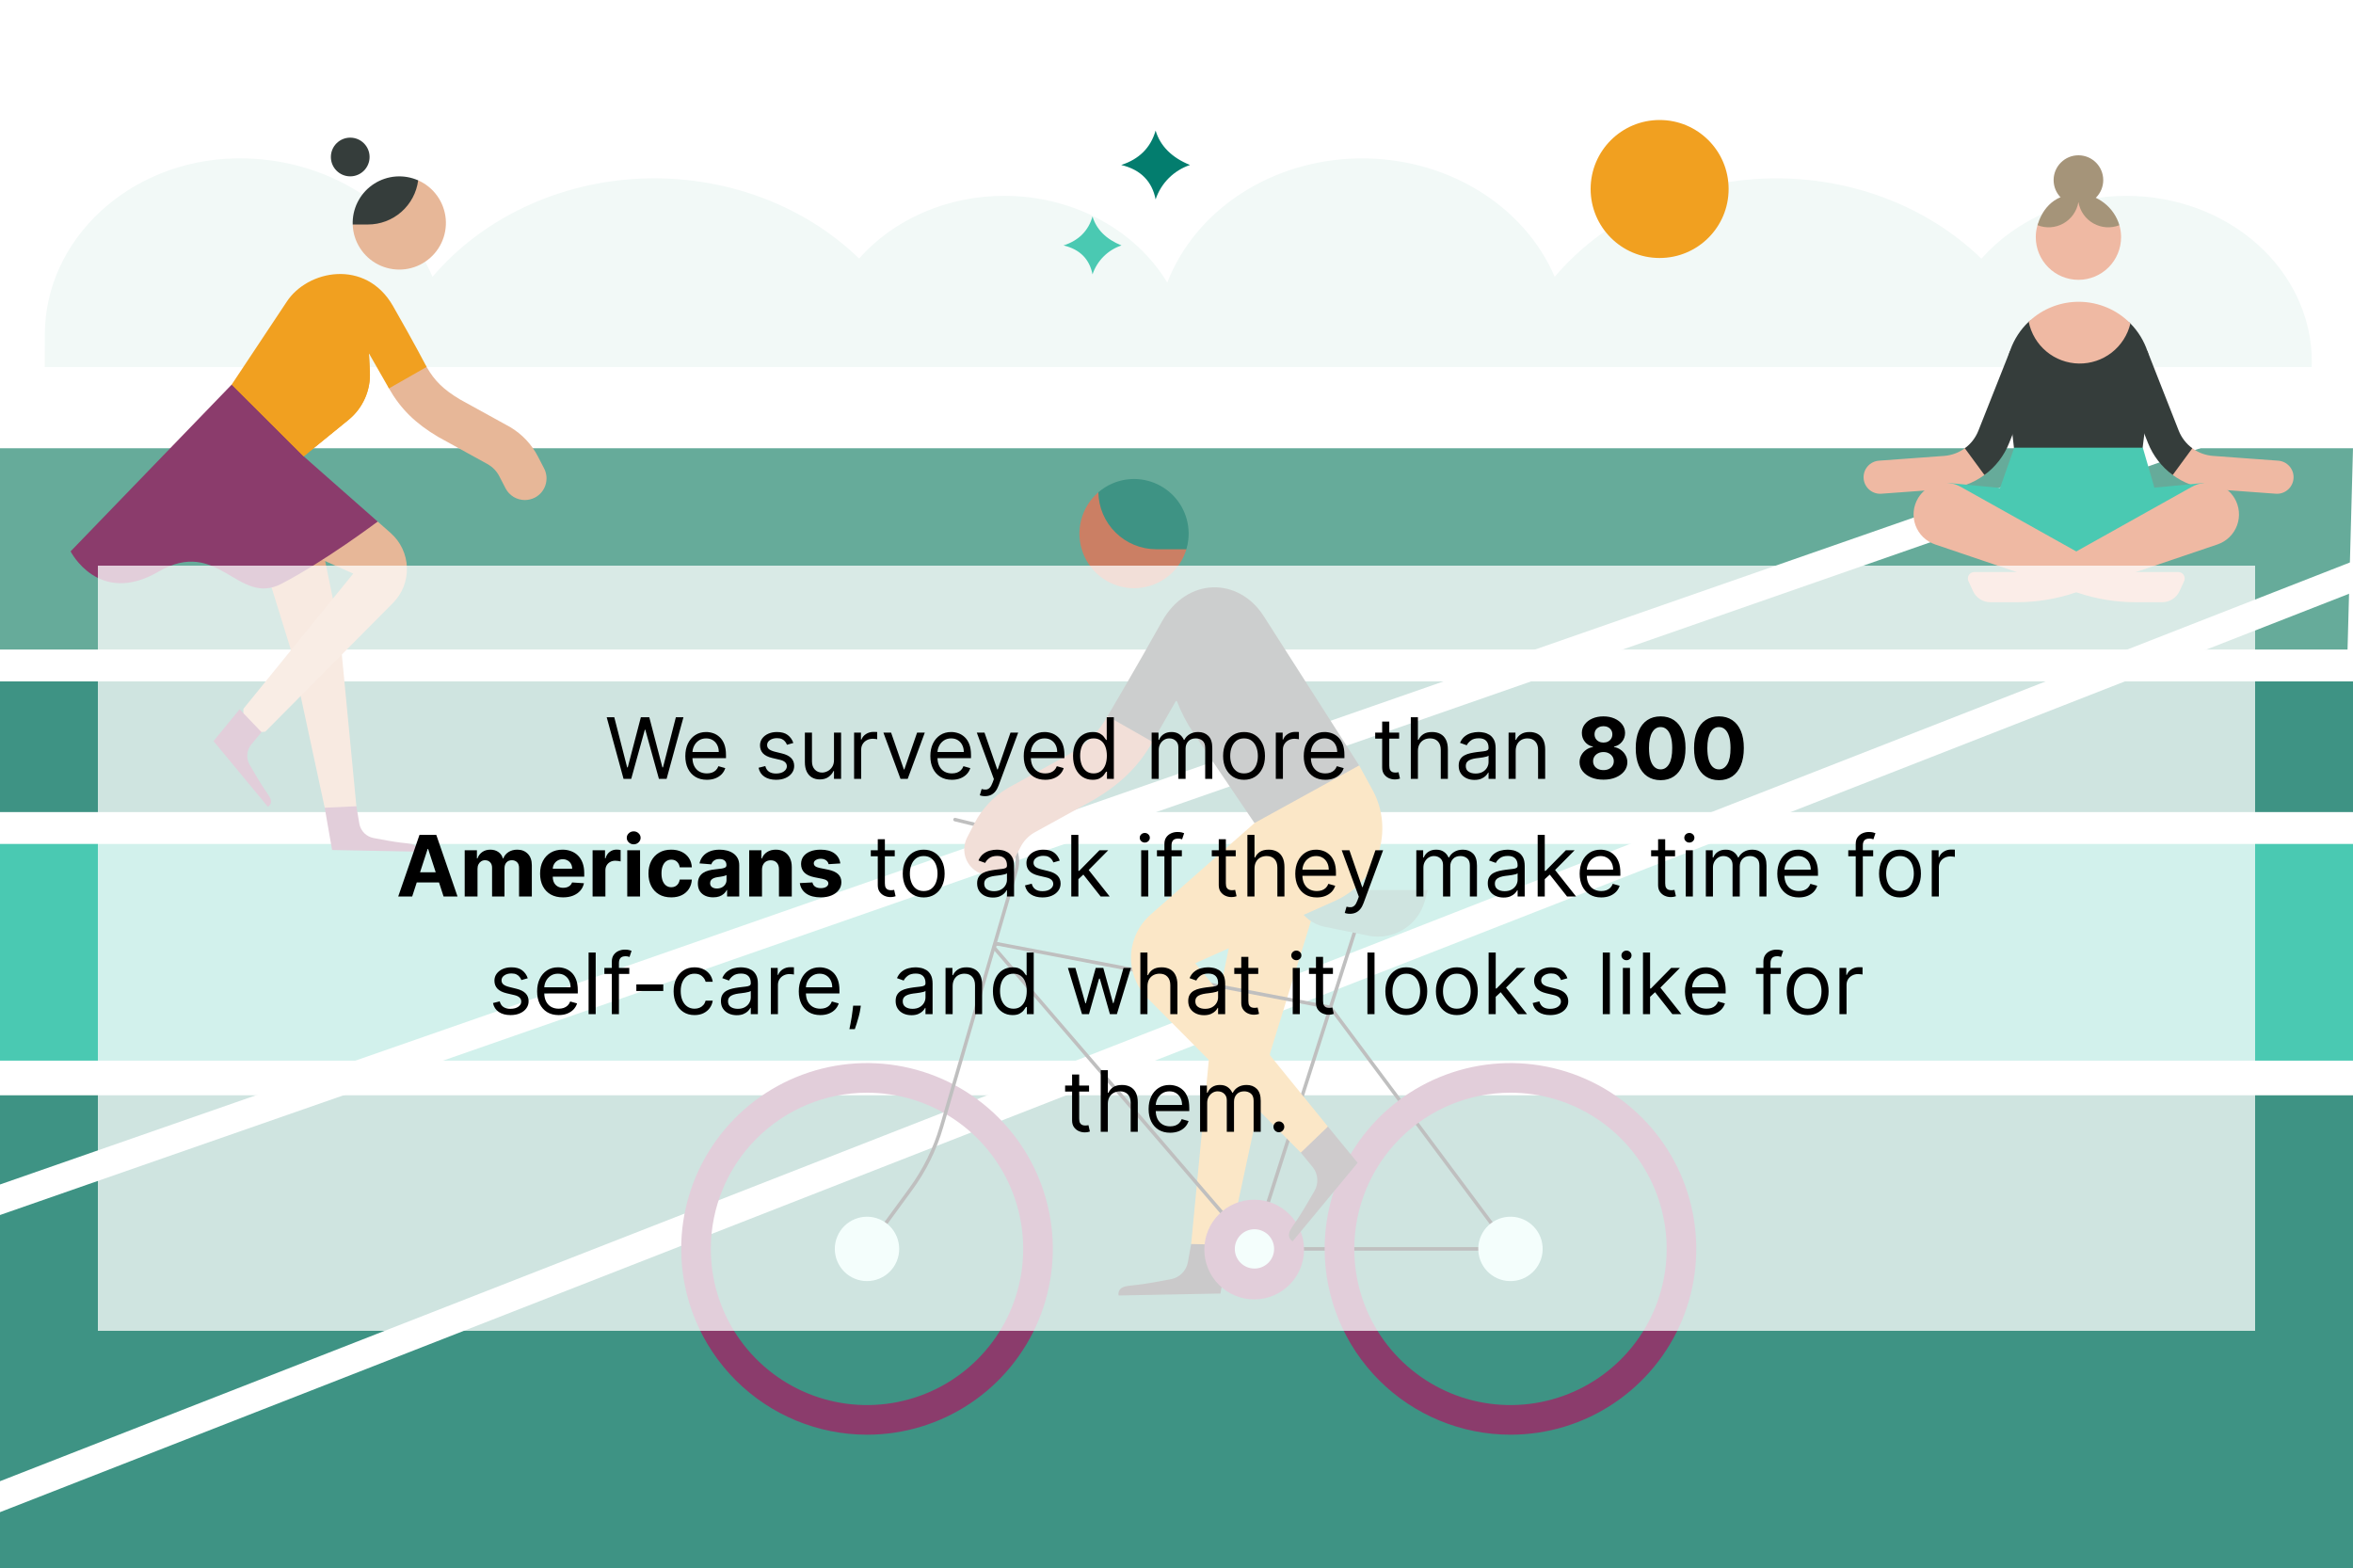 <svg width="2000" height="1333" viewBox="0 0 2000 1333" fill="none" xmlns="http://www.w3.org/2000/svg">
<g clip-path="url(#clip0_90_557)">
<rect width="2000" height="1333" fill="white"/>
<path d="M38.107 284.074C38.357 203.433 109.801 136.495 199.885 134.644C201.252 134.612 202.619 134.602 203.986 134.602C239.435 134.602 274.063 144.219 303.271 162.198C332.491 180.177 354.935 205.657 367.631 235.275C388.577 210.614 415.288 190.38 445.91 175.964C476.533 161.539 510.317 153.294 544.874 151.815C579.432 150.336 613.929 155.655 645.954 167.39C677.968 179.124 706.736 196.986 730.202 219.742C744.93 203.103 763.665 189.688 785.027 180.454C806.365 171.23 829.772 166.443 853.488 166.464H853.749C855.497 166.464 857.244 166.496 858.968 166.549C859.063 166.549 859.158 166.56 859.253 166.56C886.654 167.411 913.33 174.656 936.641 187.571C959.953 200.476 979.092 218.615 992.168 240.179C1003.93 209.774 1025.85 183.337 1054.96 164.464C1084.06 145.581 1118.95 135.176 1154.91 134.644C1190.85 134.102 1226.1 143.474 1255.89 161.475C1285.68 179.475 1308.58 205.242 1321.47 235.285C1342.41 210.614 1369.15 190.369 1399.78 175.954C1430.43 161.539 1464.22 153.294 1498.79 151.836C1533.39 150.368 1567.9 155.698 1599.92 167.454C1631.95 179.209 1660.7 197.114 1684.17 219.881C1698.9 203.221 1717.64 189.763 1739.02 180.507C1760.39 171.252 1783.82 166.454 1807.56 166.475C1849.32 166.475 1889.36 181.326 1918.88 207.753C1948.4 234.168 1965 269.999 1965 307.372C1965 308.904 1964.98 310.457 1964.9 312H38L38.107 284.074Z" fill="#F2F9F7"/>
<path d="M-43.413 381H2000L1995.36 552.121H-50.442L-46.615 381H-43.413Z" fill="#66AB9A"/>
<path d="M2000 717.348H-36.899V901.535H2000V717.348Z" fill="#4AC9B2"/>
<path d="M2000 931H-37V1389H2000V931Z" fill="#3E9384"/>
<path d="M2000 579.207H-50.442V690.261H2000V579.207Z" fill="#3E9384"/>
<rect width="2406.69" height="24.517" transform="matrix(0.944 -0.329 -0.329 -0.944 -185.926 1097.56)" fill="white"/>
<rect width="2282.77" height="24.517" transform="matrix(0.931 -0.364 -0.364 -0.931 -49.184 1304.57)" fill="white"/>
<path d="M982.243 169.485C979.289 154.374 969.761 144.188 953 140.243C968.112 135.317 977.974 125.789 982.243 111C986.188 124.139 996.039 134.002 1011.49 140.243C1004.69 142.505 998.48 146.35 993.409 151.42C988.35 156.48 984.505 162.687 982.243 169.485Z" fill="#037D6E"/>
<path d="M1936.44 391.579L1881.09 387.522C1874.7 387.061 1868.58 384.81 1863.43 381.026C1861.93 379.93 1860.24 379.137 1858.45 378.699C1856.65 378.261 1854.78 378.178 1852.96 378.457C1851.13 378.737 1849.37 379.379 1847.8 380.338C1846.21 381.298 1844.83 382.552 1843.74 384.047C1842.64 385.536 1841.86 387.228 1841.42 389.018C1840.98 390.816 1840.9 392.689 1841.18 394.51C1841.46 396.338 1842.1 398.091 1843.05 399.677C1844.01 401.256 1845.27 402.631 1846.77 403.726C1856.18 410.646 1867.37 414.763 1879.02 415.617L1934.38 419.666C1934.73 419.688 1935.08 419.703 1935.42 419.703C1939.07 419.703 1942.57 418.283 1945.19 415.745C1947.81 413.222 1949.35 409.77 1949.48 406.128C1949.62 402.487 1948.33 398.937 1945.9 396.225C1943.46 393.505 1940.08 391.843 1936.44 391.579ZM1670.07 381.026C1664.91 384.81 1658.79 387.061 1652.4 387.522L1597.05 391.579C1593.41 391.843 1590.02 393.505 1587.6 396.225C1585.16 398.937 1583.88 402.487 1584.01 406.128C1584.14 409.77 1585.68 413.222 1588.3 415.745C1590.92 418.283 1594.42 419.703 1598.07 419.703C1598.41 419.703 1598.76 419.696 1599.1 419.666L1654.46 415.617C1666.12 414.763 1677.3 410.646 1686.73 403.726C1689.73 401.513 1691.75 398.196 1692.31 394.51C1692.88 390.816 1691.96 387.054 1689.75 384.04C1687.54 381.033 1684.23 379.024 1680.54 378.45C1676.85 377.891 1673.07 378.812 1670.07 381.026Z" fill="#EFB9A3"/>
<path d="M1851.9 366.137L1825.19 298.224L1798.81 308.694L1825.74 376.524C1830.05 387.387 1837.33 396.814 1846.77 403.727L1863.42 381.026C1858.27 377.241 1854.27 372.082 1851.9 366.137ZM1681.57 366.129C1679.21 372.074 1675.23 377.241 1670.07 381.026L1686.73 403.727C1696.16 396.814 1703.44 387.387 1707.75 376.516L1734.67 308.687L1708.46 298.299L1681.57 366.129Z" fill="#353D3B"/>
<path d="M1766.62 174.175C1778.27 174.175 1787.71 164.733 1787.71 153.084C1787.71 141.443 1778.27 132 1766.62 132C1754.98 132 1745.53 141.443 1745.53 153.084C1745.53 164.733 1754.98 174.175 1766.62 174.175Z" fill="#A59479"/>
<path d="M1730.37 201.605C1730.37 211.214 1734.2 220.438 1740.99 227.237C1747.79 234.028 1757.01 237.85 1766.62 237.85C1776.24 237.85 1785.46 234.028 1792.25 227.237C1799.05 220.438 1802.87 211.214 1802.87 201.605V200.933C1802.82 197.707 1802.34 194.504 1801.43 191.407C1774.97 179.373 1766.82 168.706 1766.82 168.706C1766.82 168.706 1734.85 181.125 1731.85 191.407C1730.86 194.715 1730.37 198.145 1730.37 201.605Z" fill="#EFB9A3"/>
<path d="M1766.62 164.823H1766.21C1743.31 164.823 1734.84 181.125 1731.85 191.407C1735.38 192.812 1739.19 193.408 1742.98 193.152C1746.77 192.902 1750.47 191.814 1753.79 189.956C1757.11 188.098 1759.98 185.529 1762.18 182.432C1764.39 179.327 1765.88 175.777 1766.53 172.03C1766.53 172.007 1766.54 171.992 1766.56 171.977C1766.57 171.969 1766.59 171.954 1766.61 171.954C1766.63 171.954 1766.64 171.969 1766.66 171.977C1766.67 171.992 1766.68 172.007 1766.68 172.03C1767.34 175.784 1768.84 179.335 1771.05 182.432C1773.26 185.537 1776.13 188.105 1779.46 189.956C1782.78 191.814 1786.48 192.91 1790.28 193.152C1794.08 193.408 1797.88 192.812 1801.43 191.407C1797.04 176.419 1782.98 164.929 1766.62 164.823Z" fill="#A59479"/>
<path d="M1827.91 326.484L1821.14 381.011L1786.03 409.49L1711.86 381.011L1705.57 325.026C1704.49 315.568 1705.63 305.989 1708.89 297.045C1712.15 288.101 1717.45 280.033 1724.36 273.491C1735.37 263.013 1766.83 304.781 1766.83 304.781C1766.83 304.781 1799.68 263.625 1810.79 274.934C1817.4 281.634 1822.38 289.778 1825.36 298.715C1828.33 307.644 1829.2 317.147 1827.91 326.484Z" fill="#353D3B"/>
<path d="M1712.06 380.519L1685.41 456.25L1768.22 482.184L1844.57 460.624L1821.34 380.519H1712.06Z" fill="#4AC9B2"/>
<path d="M1701.98 454.876L1654.33 410.366L1713.23 416.025" fill="#4AC9B2"/>
<path d="M1826.18 454.876L1873.83 410.457L1814.94 416.025" fill="#4AC9B2"/>
<path d="M1630.35 423.367C1628.28 426.812 1626.99 430.68 1626.61 434.691C1626.22 438.687 1626.74 442.736 1628.12 446.513C1629.5 450.29 1631.71 453.712 1634.59 456.523C1637.47 459.333 1640.95 461.463 1644.75 462.755L1765.78 503.752C1781.68 509.138 1798.36 511.888 1815.15 511.888H1837.82C1840.93 511.888 1843.97 510.996 1846.58 509.327C1849.19 507.65 1851.27 505.263 1852.56 502.445L1856.45 493.992C1856.83 493.153 1857 492.232 1856.94 491.325C1856.88 490.403 1856.57 489.52 1856.08 488.742C1855.58 487.963 1854.9 487.336 1854.1 486.891C1853.29 486.453 1852.39 486.218 1851.47 486.218H1796.09L1666.52 413.773C1660.42 410.366 1653.24 409.46 1646.5 411.25C1639.75 413.048 1633.97 417.392 1630.35 423.367Z" fill="#EFB9A3"/>
<path d="M1899.23 423.367C1901.31 426.812 1902.59 430.68 1902.97 434.691C1903.36 438.687 1902.85 442.736 1901.46 446.513C1900.08 450.29 1897.87 453.712 1894.99 456.523C1892.11 459.333 1888.64 461.463 1884.83 462.755L1763.81 503.752C1747.9 509.138 1731.22 511.888 1714.43 511.888H1691.76C1688.65 511.888 1685.62 510.996 1683.01 509.327C1680.39 507.65 1678.32 505.263 1677.02 502.445L1673.14 493.992C1672.76 493.153 1672.58 492.232 1672.66 491.325C1672.72 490.403 1673.01 489.52 1673.5 488.742C1674 487.963 1674.68 487.336 1675.49 486.891C1676.29 486.453 1677.2 486.218 1678.12 486.218H1733.5L1863.06 413.781C1869.16 410.374 1876.34 409.467 1883.09 411.25C1889.84 413.048 1895.63 417.392 1899.23 423.367Z" fill="#EFB9A3"/>
<path d="M1810.79 274.934C1808.47 284.762 1802.85 293.488 1794.89 299.69C1786.92 305.884 1777.08 309.17 1766.99 309.004C1756.9 308.83 1747.17 305.219 1739.41 298.753C1731.66 292.302 1726.35 283.388 1724.36 273.491C1736.08 262.349 1751.7 256.26 1767.87 256.525C1784.04 256.797 1799.45 263.407 1810.79 274.934Z" fill="#EFB9A3"/>
<path d="M928.618 233.236C926.133 220.509 918.109 211.939 904 208.618C916.727 204.472 925.018 196.448 928.618 184C931.939 195.066 940.23 203.358 953.236 208.618C947.507 210.524 942.281 213.767 938.024 218.024C933.767 222.281 930.524 227.507 928.618 233.236Z" fill="#4AC9B2"/>
<path d="M1410.65 219.294C1443.04 219.294 1469.29 193.038 1469.29 160.641C1469.29 128.256 1443.04 102 1410.65 102C1378.26 102 1352 128.256 1352 160.641C1352 193.038 1378.26 219.294 1410.65 219.294Z" fill="#F1A020"/>
<path d="M288.661 536.753L273.619 463.444C260.872 474.237 229.299 491.42 228.513 491.885L246.791 550.916L275.997 686.585L293.22 701.017L302.928 685.303L288.661 536.753Z" fill="#E3AC88"/>
<path d="M354.68 723.895C354.68 723.895 356.076 718.964 349.842 717.433C348.115 717.01 344.797 716.71 340.744 716.245C334.738 715.542 324.875 713.732 317.452 712.306C314.516 711.747 311.818 710.321 309.688 708.232C307.569 706.123 306.111 703.456 305.491 700.53L302.927 685.302L275.996 686.584L282.271 722.51L354.68 723.895Z" fill="#8B3C6C"/>
<path d="M332.04 453.044L321.03 443.336C321.03 443.336 273.681 467.073 265.152 471.922L300.229 487.563L206.885 602.483L206.534 623.832L225.515 621.898L334.025 512.541C337.954 508.591 341.024 503.867 343.061 498.687C345.097 493.497 346.069 487.946 345.873 482.363C345.697 476.801 344.363 471.322 341.996 466.287C339.608 461.232 336.217 456.735 332.04 453.044Z" fill="#E7B798"/>
<path d="M227.654 685.713C227.654 685.713 232.307 683.562 229.391 677.835C228.585 676.253 226.652 673.555 224.377 670.164C220.986 665.16 215.91 656.507 212.157 649.942C210.679 647.337 209.997 644.37 210.193 641.393C210.379 638.405 211.475 635.562 213.284 633.194L222.289 622.329L203.659 602.893L181.474 629.928L227.654 685.713Z" fill="#8B3C6C"/>
<path d="M446.08 425.027C442.689 425.027 439.371 424.097 436.476 422.339C433.602 420.571 431.245 418.039 429.684 415.04L424.484 404.961C422.344 400.763 419.056 397.269 415.024 394.829L372.483 371.392C353.057 359.876 340.517 347.542 330.602 330.143C325.557 321.293 337.477 305 337.477 305C337.477 305 357.585 303.036 362.62 311.886C369.381 323.733 377.104 331.249 391.04 339.551L433.613 363.008C443.692 368.973 451.891 377.668 457.266 388.078L462.477 398.168C463.604 400.329 464.265 402.666 464.482 405.085C464.669 407.494 464.389 409.933 463.666 412.228C462.932 414.534 461.743 416.674 460.171 418.535C458.61 420.375 456.698 421.905 454.537 423.011C451.922 424.324 449.027 425.007 446.08 425.027Z" fill="#E7B798"/>
<path d="M330.602 330.143L313.761 300.648C313.761 300.627 313.741 300.617 313.73 300.617C313.71 300.617 313.689 300.617 313.679 300.617C313.658 300.617 313.637 300.627 313.627 300.648C313.627 300.648 313.606 300.669 313.606 300.7L314.382 316.041C314.764 323.805 313.327 331.528 310.164 338.641C307 345.733 302.213 351.977 296.186 356.898L258.09 387.882L208.063 372.84L196.929 326.897L243.554 256.71C261.233 229.314 310.867 219.648 334.004 260.06C352.354 292.077 362.62 311.885 362.62 311.885L330.602 330.143Z" fill="#F1A020"/>
<path d="M355.436 153.308C354.278 152.791 348.871 157.743 347.63 160.4C344.508 167.089 339.763 172.878 333.808 177.231C328.091 181.376 321.175 183.02 314.569 185.181C309.689 186.763 299.774 190.402 299.785 190.815C300.012 197.897 302.142 204.772 305.936 210.747C309.73 216.733 315.044 221.582 321.35 224.807C327.646 228.022 334.707 229.49 341.779 229.077C348.84 228.653 355.673 226.337 361.535 222.367C367.397 218.418 372.101 212.96 375.151 206.571C378.19 200.182 379.472 193.1 378.862 186.049C378.231 178.988 375.729 172.227 371.605 166.469C367.5 160.71 361.918 156.161 355.436 153.308Z" fill="#E7B798"/>
<path d="M297.687 149.896C306.774 149.896 314.135 142.525 314.135 133.448C314.135 124.35 306.774 117 297.687 117C288.61 117 281.239 124.35 281.239 133.448C281.239 142.525 288.61 149.896 297.687 149.896Z" fill="#353D3B"/>
<path d="M299.776 188.592C299.931 182.079 301.709 175.701 304.914 170.035C308.108 164.36 312.678 159.573 318.188 156.079C323.688 152.584 329.963 150.517 336.466 150.02C342.958 149.545 349.471 150.672 355.437 153.308C354.093 163.677 349.017 173.199 341.17 180.094C333.302 187.011 323.212 190.815 312.75 190.815C312.605 190.815 312.481 190.805 312.347 190.805V190.815H299.786L299.776 188.592Z" fill="#353D3B"/>
<path d="M196.93 326.897L60 468.655C60 468.655 83.747 515.58 134.766 485.879C185.785 456.177 202.037 515.549 239.203 496.237C276.369 476.926 321.009 443.337 321.009 443.337L258.091 387.882L196.93 326.897Z" fill="#8B3C6C"/>
<path d="M296.187 356.899L258.091 387.883L197.333 327.259C197.312 327.249 197.302 327.208 197.302 327.187C197.302 327.156 197.302 327.125 197.312 327.104C197.333 327.073 197.353 327.052 197.384 327.032C197.405 327.011 197.436 327.011 197.477 327.032C204.88 328.913 294.429 350.593 312.986 302.003C313.028 301.931 313.079 301.858 313.152 301.827C313.214 301.775 313.307 301.755 313.379 301.776C313.462 301.776 313.534 301.827 313.586 301.879C313.638 301.931 313.679 302.013 313.679 302.086L314.382 316.042C314.765 323.806 313.328 331.55 310.164 338.642C307.001 345.734 302.214 351.999 296.187 356.899Z" fill="#F1A020"/>
<path d="M1055.77 750.726C1066.68 749.222 1077.49 747.272 1087.91 745.399C1102.34 742.691 1116.42 738.39 1129.86 732.561L1079.77 894.444L1044.59 1058.13L1026.84 1067.43L1012.45 1057.4L1029.73 877.515L1055.77 750.726Z" fill="#F1A020"/>
<path d="M950.819 1101.16C950.819 1101.16 949.17 1095.26 956.614 1093.44C958.676 1092.94 962.632 1092.58 967.48 1092.01C974.657 1091.17 986.448 1089.01 995.319 1087.31C998.829 1086.64 1002.06 1084.95 1004.6 1082.45C1007.13 1079.93 1008.88 1076.73 1009.61 1073.23L1012.45 1057.4L1044.59 1058.13L1037.37 1099.5L950.819 1101.16Z" fill="#2D282A"/>
<path d="M1283.86 1061.56H1065.21" stroke="black" stroke-width="3" stroke-linecap="round" stroke-linejoin="round"/>
<path d="M1130.88 856.341L1283.86 1061.56" stroke="black" stroke-width="3" stroke-linecap="round" stroke-linejoin="round"/>
<path d="M848.27 802.358L1130.9 856.341" stroke="black" stroke-width="3" stroke-linecap="round" stroke-linejoin="round"/>
<path d="M1065.21 1061.56L845.862 806.537C845.528 806.136 845.316 805.634 845.249 805.11C845.216 804.587 845.339 804.063 845.584 803.595C845.862 803.138 846.264 802.781 846.743 802.547C847.222 802.336 847.746 802.258 848.27 802.358" stroke="black" stroke-width="3" stroke-linecap="round" stroke-linejoin="round"/>
<path d="M1152.68 788.238L1065.21 1061.56" stroke="black" stroke-width="3" stroke-linecap="round" stroke-linejoin="round"/>
<path d="M1066.03 1104.49C1042.61 1104.49 1023.66 1085.52 1023.66 1062.11C1023.66 1038.7 1042.61 1019.74 1066.03 1019.74C1089.44 1019.74 1108.41 1038.7 1108.41 1062.11C1108.41 1085.52 1089.44 1104.49 1066.03 1104.49Z" fill="#8B3C6C"/>
<path d="M1283.86 1219.5C1315.1 1219.5 1345.63 1210.25 1371.6 1192.88C1397.57 1175.53 1417.82 1150.86 1429.78 1122.01C1441.74 1093.15 1444.86 1061.4 1438.75 1030.75C1432.68 1000.11 1417.63 971.986 1395.53 949.887C1373.45 927.798 1345.31 912.754 1314.68 906.669C1284.02 900.562 1252.28 903.693 1223.42 915.651C1194.57 927.609 1169.89 947.858 1152.54 973.825C1135.18 999.802 1125.92 1030.33 1125.92 1061.56C1125.96 1103.44 1142.62 1143.57 1172.22 1173.21C1201.85 1202.81 1241.99 1219.47 1283.86 1219.5ZM1283.86 928.79C1310.12 928.79 1335.79 936.569 1357.63 951.168C1379.44 965.756 1396.46 986.485 1406.51 1010.73C1416.56 1035.01 1419.2 1061.7 1414.07 1087.45C1408.94 1113.2 1396.31 1136.87 1377.75 1155.43C1359.18 1174 1335.51 1186.63 1309.77 1191.75C1284.01 1196.89 1257.32 1194.25 1233.05 1184.2C1208.8 1174.14 1188.07 1157.13 1173.46 1135.32C1158.88 1113.47 1151.1 1087.81 1151.1 1061.54C1151.14 1026.35 1165.14 992.603 1190.02 967.706C1214.92 942.821 1248.65 928.824 1283.86 928.79Z" fill="#8B3C6C"/>
<path d="M736.937 1219.5C768.175 1219.5 798.699 1210.25 824.677 1192.88C850.643 1175.53 870.892 1150.86 882.85 1122.01C894.808 1093.15 897.94 1061.4 891.832 1030.75C885.748 1000.11 870.703 971.986 848.615 949.887C826.516 927.798 798.387 912.754 767.752 906.669C737.105 900.562 705.354 903.693 676.491 915.651C647.638 927.609 622.975 947.858 605.624 973.825C588.272 999.802 579 1030.33 579 1061.56C579.033 1103.44 595.694 1143.57 625.316 1173.19C654.926 1202.81 695.057 1219.47 736.937 1219.5ZM736.937 928.79C763.205 928.79 788.859 936.569 810.702 951.168C832.522 965.756 849.529 986.485 859.581 1010.73C869.633 1035.01 872.274 1061.7 867.137 1087.45C862.021 1113.2 849.384 1136.87 830.817 1155.43C812.251 1174 788.591 1186.63 762.848 1191.75C737.082 1196.89 710.392 1194.25 686.119 1184.2C661.869 1174.14 641.141 1157.13 626.542 1135.32C611.954 1113.47 604.175 1087.81 604.175 1061.54C604.208 1026.35 618.206 992.603 643.113 967.729C667.999 942.821 701.732 928.824 736.937 928.79Z" fill="#8B3C6C"/>
<path d="M736.937 1061.56L774.192 1010.62C785.905 994.62 794.732 976.7 800.27 957.677L863.615 740.195C864.707 736.484 865.019 732.584 864.551 728.739C864.094 724.905 862.857 721.183 860.929 717.829C858.979 714.474 856.393 711.554 853.284 709.225C850.208 706.896 846.653 705.224 842.908 704.299L811.749 696.666" stroke="black" stroke-width="3" stroke-linecap="round" stroke-linejoin="round"/>
<path d="M1066.25 1078.27C1057.03 1078.27 1049.56 1070.8 1049.56 1061.56C1049.56 1052.34 1057.03 1044.87 1066.25 1044.87C1075.49 1044.87 1082.96 1052.34 1082.96 1061.56C1082.96 1070.8 1075.49 1078.27 1066.25 1078.27Z" fill="#D4FCF5"/>
<path d="M841.606 743.995C845.651 743.995 849.618 742.88 853.084 740.785C856.539 738.668 859.347 735.659 861.197 732.059L867.405 720.012C869.99 714.997 873.891 710.829 878.716 707.91L929.568 679.904C952.792 666.141 967.782 651.386 979.628 630.601C982.403 625.542 983.072 619.58 981.5 614.019C979.929 608.458 976.229 603.766 971.214 600.891C966.199 598.038 960.27 597.257 954.665 598.729C949.081 600.222 944.323 603.81 941.359 608.781C933.29 622.934 924.051 631.939 907.402 641.857L856.517 669.896C844.481 677.029 834.685 687.415 828.255 699.852L822.047 711.899C820.309 715.231 819.473 718.987 819.595 722.765C819.718 726.543 820.833 730.209 822.783 733.441C824.755 736.673 827.53 739.337 830.818 741.187C834.117 743.025 837.828 744.017 841.606 744.017V743.995Z" fill="#CB7F64"/>
<path d="M1213.64 756.544H1096.84L1101.88 768.167C1104.04 773.16 1107.38 777.562 1111.62 780.983C1115.86 784.427 1120.85 786.767 1126.2 787.837L1163.16 795.315C1173.36 797.366 1183.96 795.504 1192.83 790.066C1201.7 784.65 1208.19 776.046 1211 766.039L1213.64 756.544Z" fill="#3E9384"/>
<path d="M941.357 608.781C941.357 608.781 966.009 567.067 987.473 528.53C1008.94 489.993 1052.81 490.684 1073.95 523.426L1155.25 650.628L1120.07 696.141L1066.3 699.596L1014.42 623.001C1008.75 614.631 1004.06 605.627 1000.4 596.188C1000.36 596.087 1000.3 595.976 1000.19 595.92C1000.11 595.853 999.999 595.809 999.876 595.786C999.776 595.786 999.642 595.809 999.564 595.875C999.453 595.92 999.375 595.998 999.308 596.11L979.627 630.601L941.357 608.781Z" fill="#353D3B"/>
<path d="M1256.56 1063.51C1255.49 1048.44 1266.85 1035.34 1281.93 1034.27C1297 1033.2 1310.09 1044.56 1311.16 1059.64C1312.23 1074.7 1300.87 1087.8 1285.8 1088.87C1270.73 1089.94 1257.63 1078.58 1256.56 1063.51Z" fill="#D4FCF5"/>
<path d="M726.462 1086.85C712.509 1081.06 705.878 1065.05 711.651 1051.1C717.446 1037.15 733.449 1030.52 747.402 1036.29C761.354 1042.07 767.985 1058.09 762.213 1072.04C756.429 1085.99 740.414 1092.62 726.462 1086.85Z" fill="#D4FCF5"/>
<path d="M975.537 848.618L1105.66 979.742L1123.05 975.363L1128.69 957.587L1015.9 818.74L1134.95 765.649C1143.46 761.848 1151.1 756.332 1157.37 749.422C1163.64 742.546 1168.43 734.422 1171.41 725.596C1174.41 716.736 1175.52 707.408 1174.7 698.114C1173.91 688.82 1171.18 679.793 1166.71 671.613L1155.25 650.628L1066.3 699.596L977.911 777.473C972.918 781.886 968.862 787.28 966.009 793.298C963.178 799.338 961.584 805.88 961.372 812.533C961.15 819.208 962.275 825.839 964.738 832.047C967.168 838.254 970.834 843.904 975.537 848.618Z" fill="#F1A020"/>
<path d="M1098.77 1055.04C1098.77 1055.04 1093.21 1052.46 1096.7 1045.63C1097.67 1043.73 1099.97 1040.5 1102.69 1036.46C1106.75 1030.47 1112.81 1020.13 1117.3 1012.28C1119.09 1009.19 1119.9 1005.63 1119.66 1002.06C1119.42 998.521 1118.14 995.099 1115.96 992.269L1105.66 979.742L1128.69 957.587L1153.96 988.368L1098.77 1055.04Z" fill="#3A3135"/>
<path d="M932.197 431.976C923.092 431.976 915.703 424.599 915.703 415.494C915.703 406.378 923.092 399 932.197 399C941.302 399 948.679 406.378 948.679 415.494C948.679 424.599 941.302 431.976 932.197 431.976Z" fill="#66AB9A"/>
<path d="M933.579 418.469C934.649 417.544 947.198 445.327 960.136 453.228C974.679 462.088 1008.96 465.019 1008.39 466.869C1005.71 475.851 1000.38 483.797 993.079 489.693C985.779 495.566 976.886 499.109 967.525 499.823C966.332 499.934 965.129 500.001 963.914 500.001C954.453 500.001 945.203 497.103 937.424 491.687C929.634 486.293 923.694 478.637 920.407 469.766C917.086 460.884 916.584 451.222 918.958 442.051C921.309 432.856 926.402 424.632 933.579 418.447V418.469Z" fill="#CB7F64"/>
<path d="M945.114 411.125C952.124 408.015 959.78 406.7 967.403 407.28C975.037 407.87 982.426 410.322 988.867 414.434C995.32 418.547 1000.66 424.197 1004.41 430.861C1008.15 437.559 1010.17 445.048 1010.32 452.704V453.562C1010.32 455.267 1010.22 456.961 1010.05 458.644C1009.76 461.43 1009.19 464.183 1008.39 466.869H982.804C969.877 466.869 957.496 461.787 948.29 452.726C939.074 443.688 933.792 431.374 933.58 418.469C937.023 415.449 940.924 412.975 945.114 411.125Z" fill="#3E9384"/>
<g filter="url(#filter0_d_90_557)">
<rect x="83" y="481" width="1834" height="650" fill="white" fill-opacity="0.75" shape-rendering="crispEdges"/>
</g>
<path d="M529.993 662L515.675 609.636H522.118L533.061 652.284H533.572L544.72 609.636H551.879L563.027 652.284H563.538L574.482 609.636H580.925L566.607 662H560.061L548.504 620.273H548.095L536.538 662H529.993ZM600.817 662.818C597.033 662.818 593.768 661.983 591.024 660.312C588.297 658.625 586.192 656.273 584.709 653.256C583.243 650.222 582.51 646.693 582.51 642.67C582.51 638.648 583.243 635.102 584.709 632.034C586.192 628.949 588.254 626.545 590.896 624.824C593.555 623.085 596.658 622.216 600.203 622.216C602.249 622.216 604.268 622.557 606.263 623.239C608.257 623.92 610.072 625.028 611.709 626.562C613.345 628.08 614.649 630.091 615.621 632.597C616.592 635.102 617.078 638.187 617.078 641.852V644.409H586.805V639.193H610.942C610.942 636.977 610.499 635 609.612 633.261C608.743 631.523 607.499 630.151 605.879 629.145C604.277 628.139 602.385 627.636 600.203 627.636C597.8 627.636 595.72 628.233 593.964 629.426C592.226 630.602 590.888 632.136 589.95 634.028C589.013 635.92 588.544 637.949 588.544 640.114V643.591C588.544 646.557 589.055 649.071 590.078 651.134C591.118 653.179 592.558 654.739 594.399 655.812C596.24 656.869 598.379 657.398 600.817 657.398C602.402 657.398 603.834 657.176 605.112 656.733C606.408 656.273 607.524 655.591 608.462 654.688C609.399 653.767 610.124 652.625 610.635 651.261L616.464 652.898C615.851 654.875 614.82 656.614 613.371 658.114C611.922 659.597 610.132 660.756 608.001 661.591C605.871 662.409 603.476 662.818 600.817 662.818ZM674.325 631.523L668.905 633.057C668.564 632.153 668.061 631.276 667.396 630.423C666.749 629.554 665.862 628.838 664.737 628.276C663.612 627.713 662.172 627.432 660.416 627.432C658.013 627.432 656.01 627.986 654.408 629.094C652.822 630.185 652.03 631.574 652.03 633.261C652.03 634.761 652.575 635.946 653.666 636.815C654.757 637.685 656.462 638.409 658.78 638.989L664.609 640.42C668.121 641.273 670.737 642.577 672.459 644.332C674.18 646.071 675.041 648.312 675.041 651.057C675.041 653.307 674.393 655.318 673.098 657.091C671.82 658.864 670.03 660.261 667.729 661.284C665.428 662.307 662.751 662.818 659.7 662.818C655.695 662.818 652.379 661.949 649.754 660.21C647.129 658.472 645.467 655.932 644.768 652.591L650.496 651.159C651.041 653.273 652.072 654.858 653.589 655.915C655.124 656.972 657.126 657.5 659.598 657.5C662.411 657.5 664.643 656.903 666.297 655.71C667.967 654.5 668.803 653.051 668.803 651.364C668.803 650 668.325 648.858 667.371 647.938C666.416 647 664.95 646.301 662.973 645.841L656.428 644.307C652.831 643.455 650.189 642.134 648.501 640.344C646.831 638.537 645.996 636.278 645.996 633.568C645.996 631.352 646.618 629.392 647.862 627.688C649.124 625.983 650.837 624.645 653.001 623.673C655.183 622.702 657.655 622.216 660.416 622.216C664.303 622.216 667.354 623.068 669.57 624.773C671.803 626.477 673.388 628.727 674.325 631.523ZM708.874 645.943V622.727H714.908V662H708.874V655.352H708.465C707.545 657.347 706.113 659.043 704.17 660.44C702.227 661.821 699.772 662.511 696.806 662.511C694.352 662.511 692.17 661.974 690.261 660.901C688.352 659.81 686.852 658.173 685.761 655.991C684.67 653.793 684.124 651.023 684.124 647.682V622.727H690.158V647.273C690.158 650.136 690.96 652.42 692.562 654.125C694.181 655.83 696.244 656.682 698.749 656.682C700.249 656.682 701.775 656.298 703.326 655.531C704.894 654.764 706.207 653.588 707.263 652.003C708.337 650.418 708.874 648.398 708.874 645.943ZM725.96 662V622.727H731.79V628.659H732.199C732.915 626.716 734.21 625.139 736.085 623.929C737.96 622.719 740.074 622.114 742.426 622.114C742.869 622.114 743.423 622.122 744.088 622.139C744.753 622.156 745.256 622.182 745.597 622.216V628.352C745.392 628.301 744.923 628.224 744.19 628.122C743.474 628.003 742.716 627.943 741.915 627.943C740.006 627.943 738.301 628.344 736.801 629.145C735.318 629.929 734.142 631.02 733.273 632.418C732.42 633.798 731.994 635.375 731.994 637.148V662H725.96ZM786.058 622.727L771.536 662H765.399L750.876 622.727H757.422L768.263 654.023H768.672L779.513 622.727H786.058ZM809.082 662.818C805.298 662.818 802.034 661.983 799.29 660.312C796.562 658.625 794.457 656.273 792.974 653.256C791.509 650.222 790.776 646.693 790.776 642.67C790.776 638.648 791.509 635.102 792.974 632.034C794.457 628.949 796.52 626.545 799.162 624.824C801.821 623.085 804.923 622.216 808.469 622.216C810.514 622.216 812.534 622.557 814.528 623.239C816.523 623.92 818.338 625.028 819.974 626.562C821.611 628.08 822.915 630.091 823.886 632.597C824.858 635.102 825.344 638.187 825.344 641.852V644.409H795.071V639.193H819.207C819.207 636.977 818.764 635 817.878 633.261C817.009 631.523 815.764 630.151 814.145 629.145C812.543 628.139 810.651 627.636 808.469 627.636C806.065 627.636 803.986 628.233 802.23 629.426C800.491 630.602 799.153 632.136 798.216 634.028C797.278 635.92 796.81 637.949 796.81 640.114V643.591C796.81 646.557 797.321 649.071 798.344 651.134C799.384 653.179 800.824 654.739 802.665 655.812C804.506 656.869 806.645 657.398 809.082 657.398C810.668 657.398 812.099 657.176 813.378 656.733C814.673 656.273 815.79 655.591 816.727 654.688C817.665 653.767 818.389 652.625 818.901 651.261L824.73 652.898C824.116 654.875 823.085 656.614 821.636 658.114C820.188 659.597 818.398 660.756 816.267 661.591C814.136 662.409 811.741 662.818 809.082 662.818ZM837.214 676.727C836.191 676.727 835.279 676.642 834.478 676.472C833.677 676.318 833.123 676.165 832.816 676.011L834.35 670.693C835.816 671.068 837.112 671.205 838.237 671.102C839.362 671 840.359 670.497 841.228 669.594C842.114 668.707 842.924 667.267 843.657 665.273L844.782 662.205L830.259 622.727H836.805L847.646 654.023H848.055L858.896 622.727H865.441L848.771 667.727C848.021 669.756 847.092 671.435 845.984 672.764C844.876 674.111 843.589 675.108 842.123 675.756C840.674 676.403 839.038 676.727 837.214 676.727ZM888.465 662.818C884.681 662.818 881.417 661.983 878.673 660.312C875.945 658.625 873.84 656.273 872.357 653.256C870.891 650.222 870.158 646.693 870.158 642.67C870.158 638.648 870.891 635.102 872.357 632.034C873.84 628.949 875.903 626.545 878.545 624.824C881.204 623.085 884.306 622.216 887.852 622.216C889.897 622.216 891.917 622.557 893.911 623.239C895.906 623.92 897.721 625.028 899.357 626.562C900.994 628.08 902.298 630.091 903.269 632.597C904.241 635.102 904.727 638.187 904.727 641.852V644.409H874.454V639.193H898.59C898.59 636.977 898.147 635 897.261 633.261C896.391 631.523 895.147 630.151 893.528 629.145C891.925 628.139 890.033 627.636 887.852 627.636C885.448 627.636 883.369 628.233 881.613 629.426C879.874 630.602 878.536 632.136 877.599 634.028C876.661 635.92 876.192 637.949 876.192 640.114V643.591C876.192 646.557 876.704 649.071 877.727 651.134C878.766 653.179 880.207 654.739 882.048 655.812C883.888 656.869 886.028 657.398 888.465 657.398C890.05 657.398 891.482 657.176 892.761 656.733C894.056 656.273 895.173 655.591 896.11 654.688C897.048 653.767 897.772 652.625 898.283 651.261L904.113 652.898C903.499 654.875 902.468 656.614 901.019 658.114C899.57 659.597 897.781 660.756 895.65 661.591C893.519 662.409 891.124 662.818 888.465 662.818ZM928.735 662.818C925.462 662.818 922.573 661.991 920.067 660.338C917.562 658.668 915.602 656.315 914.187 653.281C912.772 650.23 912.065 646.625 912.065 642.466C912.065 638.341 912.772 634.761 914.187 631.727C915.602 628.693 917.57 626.349 920.093 624.696C922.616 623.043 925.531 622.216 928.837 622.216C931.394 622.216 933.414 622.642 934.897 623.494C936.397 624.33 937.539 625.284 938.323 626.358C939.124 627.415 939.746 628.284 940.19 628.966H940.701V609.636H946.735V662H940.906V655.966H940.19C939.746 656.682 939.116 657.585 938.298 658.676C937.479 659.75 936.312 660.713 934.795 661.565C933.278 662.401 931.258 662.818 928.735 662.818ZM929.553 657.398C931.974 657.398 934.019 656.767 935.69 655.506C937.36 654.227 938.63 652.463 939.499 650.213C940.369 647.946 940.803 645.33 940.803 642.364C940.803 639.432 940.377 636.866 939.525 634.668C938.673 632.452 937.411 630.73 935.741 629.503C934.07 628.259 932.008 627.636 929.553 627.636C926.996 627.636 924.866 628.293 923.161 629.605C921.474 630.901 920.204 632.665 919.352 634.898C918.516 637.114 918.099 639.602 918.099 642.364C918.099 645.159 918.525 647.699 919.377 649.983C920.246 652.25 921.525 654.057 923.212 655.403C924.917 656.733 927.031 657.398 929.553 657.398ZM978.874 662V622.727H984.704V628.864H985.215C986.033 626.767 987.354 625.139 989.178 623.98C991.002 622.804 993.192 622.216 995.749 622.216C998.34 622.216 1000.5 622.804 1002.22 623.98C1003.96 625.139 1005.31 626.767 1006.28 628.864H1006.69C1007.7 626.835 1009.21 625.224 1011.22 624.031C1013.23 622.821 1015.64 622.216 1018.45 622.216C1021.97 622.216 1024.84 623.315 1027.07 625.514C1029.3 627.696 1030.42 631.097 1030.42 635.716V662H1024.39V635.716C1024.39 632.818 1023.59 630.747 1022.01 629.503C1020.42 628.259 1018.56 627.636 1016.41 627.636C1013.65 627.636 1011.51 628.472 1009.99 630.142C1008.47 631.795 1007.72 633.892 1007.72 636.432V662H1001.58V635.102C1001.58 632.869 1000.85 631.071 999.406 629.707C997.957 628.327 996.09 627.636 993.806 627.636C992.238 627.636 990.772 628.054 989.408 628.889C988.062 629.724 986.971 630.884 986.136 632.366C985.317 633.832 984.908 635.528 984.908 637.455V662H978.874ZM1057.41 662.818C1053.86 662.818 1050.75 661.974 1048.07 660.287C1045.42 658.599 1043.34 656.239 1041.84 653.205C1040.35 650.17 1039.61 646.625 1039.61 642.568C1039.61 638.477 1040.35 634.906 1041.84 631.855C1043.34 628.804 1045.42 626.435 1048.07 624.747C1050.75 623.06 1053.86 622.216 1057.41 622.216C1060.95 622.216 1064.05 623.06 1066.71 624.747C1069.39 626.435 1071.47 628.804 1072.95 631.855C1074.45 634.906 1075.2 638.477 1075.2 642.568C1075.2 646.625 1074.45 650.17 1072.95 653.205C1071.47 656.239 1069.39 658.599 1066.71 660.287C1064.05 661.974 1060.95 662.818 1057.41 662.818ZM1057.41 657.398C1060.1 657.398 1062.32 656.707 1064.05 655.327C1065.79 653.946 1067.08 652.131 1067.92 649.881C1068.75 647.631 1069.17 645.193 1069.17 642.568C1069.17 639.943 1068.75 637.497 1067.92 635.23C1067.08 632.963 1065.79 631.131 1064.05 629.733C1062.32 628.335 1060.1 627.636 1057.41 627.636C1054.71 627.636 1052.5 628.335 1050.76 629.733C1049.02 631.131 1047.73 632.963 1046.9 635.23C1046.06 637.497 1045.65 639.943 1045.65 642.568C1045.65 645.193 1046.06 647.631 1046.9 649.881C1047.73 652.131 1049.02 653.946 1050.76 655.327C1052.5 656.707 1054.71 657.398 1057.41 657.398ZM1084.41 662V622.727H1090.24V628.659H1090.65C1091.37 626.716 1092.66 625.139 1094.54 623.929C1096.41 622.719 1098.53 622.114 1100.88 622.114C1101.32 622.114 1101.88 622.122 1102.54 622.139C1103.21 622.156 1103.71 622.182 1104.05 622.216V628.352C1103.85 628.301 1103.38 628.224 1102.64 628.122C1101.93 628.003 1101.17 627.943 1100.37 627.943C1098.46 627.943 1096.75 628.344 1095.25 629.145C1093.77 629.929 1092.6 631.02 1091.73 632.418C1090.87 633.798 1090.45 635.375 1090.45 637.148V662H1084.41ZM1126.47 662.818C1122.69 662.818 1119.42 661.983 1116.68 660.312C1113.95 658.625 1111.85 656.273 1110.37 653.256C1108.9 650.222 1108.17 646.693 1108.17 642.67C1108.17 638.648 1108.9 635.102 1110.37 632.034C1111.85 628.949 1113.91 626.545 1116.55 624.824C1119.21 623.085 1122.31 622.216 1125.86 622.216C1127.9 622.216 1129.92 622.557 1131.92 623.239C1133.91 623.92 1135.73 625.028 1137.37 626.562C1139 628.08 1140.31 630.091 1141.28 632.597C1142.25 635.102 1142.73 638.187 1142.73 641.852V644.409H1112.46V639.193H1136.6C1136.6 636.977 1136.15 635 1135.27 633.261C1134.4 631.523 1133.15 630.151 1131.54 629.145C1129.93 628.139 1128.04 627.636 1125.86 627.636C1123.46 627.636 1121.38 628.233 1119.62 629.426C1117.88 630.602 1116.54 632.136 1115.61 634.028C1114.67 635.92 1114.2 637.949 1114.2 640.114V643.591C1114.2 646.557 1114.71 649.071 1115.73 651.134C1116.77 653.179 1118.21 654.739 1120.06 655.812C1121.9 656.869 1124.04 657.398 1126.47 657.398C1128.06 657.398 1129.49 657.176 1130.77 656.733C1132.06 656.273 1133.18 655.591 1134.12 654.688C1135.06 653.767 1135.78 652.625 1136.29 651.261L1142.12 652.898C1141.51 654.875 1140.48 656.614 1139.03 658.114C1137.58 659.597 1135.79 660.756 1133.66 661.591C1131.53 662.409 1129.13 662.818 1126.47 662.818ZM1189.24 622.727V627.841H1168.89V622.727H1189.24ZM1174.82 613.318H1180.86V650.75C1180.86 652.455 1181.1 653.733 1181.6 654.585C1182.11 655.42 1182.76 655.983 1183.54 656.273C1184.34 656.545 1185.19 656.682 1186.07 656.682C1186.74 656.682 1187.28 656.648 1187.71 656.58C1188.13 656.494 1188.48 656.426 1188.73 656.375L1189.96 661.795C1189.55 661.949 1188.98 662.102 1188.25 662.256C1187.51 662.426 1186.58 662.511 1185.46 662.511C1183.75 662.511 1182.08 662.145 1180.45 661.412C1178.83 660.679 1177.48 659.562 1176.41 658.062C1175.35 656.562 1174.82 654.67 1174.82 652.386V613.318ZM1205.2 638.375V662H1199.16V609.636H1205.2V628.864H1205.71C1206.63 626.835 1208.01 625.224 1209.85 624.031C1211.71 622.821 1214.18 622.216 1217.27 622.216C1219.94 622.216 1222.29 622.753 1224.3 623.827C1226.31 624.884 1227.87 626.511 1228.98 628.71C1230.1 630.892 1230.66 633.67 1230.66 637.045V662H1224.63V637.455C1224.63 634.335 1223.82 631.923 1222.2 630.219C1220.6 628.497 1218.37 627.636 1215.53 627.636C1213.55 627.636 1211.78 628.054 1210.21 628.889C1208.66 629.724 1207.43 630.943 1206.53 632.545C1205.64 634.148 1205.2 636.091 1205.2 638.375ZM1253.26 662.92C1250.77 662.92 1248.51 662.452 1246.48 661.514C1244.46 660.56 1242.84 659.188 1241.65 657.398C1240.46 655.591 1239.86 653.409 1239.86 650.852C1239.86 648.602 1240.3 646.778 1241.19 645.381C1242.08 643.966 1243.26 642.858 1244.75 642.057C1246.23 641.256 1247.86 640.659 1249.65 640.267C1251.46 639.858 1253.28 639.534 1255.1 639.295C1257.49 638.989 1259.42 638.759 1260.9 638.605C1262.4 638.435 1263.5 638.153 1264.18 637.761C1264.88 637.369 1265.23 636.687 1265.23 635.716V635.511C1265.23 632.989 1264.53 631.028 1263.15 629.631C1261.79 628.233 1259.72 627.534 1256.94 627.534C1254.06 627.534 1251.8 628.165 1250.17 629.426C1248.53 630.687 1247.38 632.034 1246.71 633.466L1240.99 631.42C1242.01 629.034 1243.37 627.176 1245.08 625.847C1246.8 624.5 1248.67 623.562 1250.7 623.034C1252.75 622.489 1254.76 622.216 1256.74 622.216C1258 622.216 1259.45 622.369 1261.08 622.676C1262.74 622.966 1264.33 623.571 1265.86 624.491C1267.42 625.412 1268.7 626.801 1269.73 628.659C1270.75 630.517 1271.26 633.006 1271.26 636.125V662H1265.23V656.682H1264.92C1264.51 657.534 1263.83 658.446 1262.87 659.418C1261.92 660.389 1260.65 661.216 1259.06 661.898C1257.48 662.58 1255.54 662.92 1253.26 662.92ZM1254.18 657.5C1256.57 657.5 1258.58 657.031 1260.21 656.094C1261.87 655.156 1263.11 653.946 1263.95 652.463C1264.8 650.98 1265.23 649.42 1265.23 647.784V642.261C1264.97 642.568 1264.41 642.849 1263.54 643.105C1262.69 643.344 1261.7 643.557 1260.57 643.744C1259.46 643.915 1258.38 644.068 1257.32 644.205C1256.28 644.324 1255.44 644.426 1254.79 644.511C1253.23 644.716 1251.76 645.048 1250.4 645.509C1249.05 645.952 1247.96 646.625 1247.12 647.528C1246.3 648.415 1245.9 649.625 1245.9 651.159C1245.9 653.256 1246.67 654.841 1248.22 655.915C1249.79 656.972 1251.78 657.5 1254.18 657.5ZM1288.31 638.375V662H1282.27V622.727H1288.1V628.864H1288.61C1289.53 626.869 1290.93 625.267 1292.81 624.057C1294.68 622.83 1297.1 622.216 1300.07 622.216C1302.73 622.216 1305.05 622.761 1307.05 623.852C1309.04 624.926 1310.59 626.562 1311.7 628.761C1312.81 630.943 1313.36 633.705 1313.36 637.045V662H1307.33V637.455C1307.33 634.369 1306.53 631.966 1304.93 630.244C1303.32 628.506 1301.13 627.636 1298.33 627.636C1296.4 627.636 1294.68 628.054 1293.16 628.889C1291.66 629.724 1290.48 630.943 1289.61 632.545C1288.74 634.148 1288.31 636.091 1288.31 638.375ZM1362.9 662.716C1358.96 662.716 1355.46 662.077 1352.39 660.798C1349.34 659.503 1346.94 657.739 1345.2 655.506C1343.46 653.273 1342.59 650.741 1342.59 647.912C1342.59 645.73 1343.09 643.727 1344.08 641.903C1345.08 640.062 1346.45 638.537 1348.17 637.327C1349.89 636.099 1351.82 635.315 1353.95 634.974V634.616C1351.15 634.054 1348.88 632.699 1347.15 630.551C1345.41 628.386 1344.54 625.872 1344.54 623.009C1344.54 620.298 1345.33 617.886 1346.92 615.773C1348.5 613.642 1350.67 611.972 1353.44 610.761C1356.21 609.534 1359.37 608.92 1362.9 608.92C1366.42 608.92 1369.57 609.534 1372.33 610.761C1375.11 611.989 1377.29 613.668 1378.88 615.798C1380.46 617.912 1381.26 620.315 1381.28 623.009C1381.26 625.889 1380.38 628.403 1378.62 630.551C1376.86 632.699 1374.61 634.054 1371.87 634.616V634.974C1373.97 635.315 1375.87 636.099 1377.57 637.327C1379.29 638.537 1380.66 640.062 1381.66 641.903C1382.69 643.727 1383.21 645.73 1383.22 647.912C1383.21 650.741 1382.33 653.273 1380.59 655.506C1378.85 657.739 1376.45 659.503 1373.38 660.798C1370.33 662.077 1366.83 662.716 1362.9 662.716ZM1362.9 654.585C1364.65 654.585 1366.19 654.27 1367.5 653.639C1368.81 652.991 1369.83 652.105 1370.57 650.98C1371.32 649.838 1371.69 648.526 1371.69 647.043C1371.69 645.526 1371.31 644.188 1370.54 643.028C1369.77 641.852 1368.73 640.932 1367.42 640.267C1366.11 639.585 1364.6 639.244 1362.9 639.244C1361.21 639.244 1359.7 639.585 1358.37 640.267C1357.04 640.932 1355.99 641.852 1355.23 643.028C1354.48 644.188 1354.1 645.526 1354.1 647.043C1354.1 648.526 1354.47 649.838 1355.2 650.98C1355.93 652.105 1356.96 652.991 1358.29 653.639C1359.62 654.27 1361.16 654.585 1362.9 654.585ZM1362.9 631.19C1364.36 631.19 1365.67 630.892 1366.81 630.295C1367.95 629.699 1368.84 628.872 1369.49 627.815C1370.14 626.759 1370.46 625.54 1370.46 624.159C1370.46 622.795 1370.14 621.602 1369.49 620.58C1368.84 619.54 1367.96 618.73 1366.83 618.151C1365.71 617.554 1364.4 617.256 1362.9 617.256C1361.41 617.256 1360.1 617.554 1358.96 618.151C1357.82 618.73 1356.92 619.54 1356.27 620.58C1355.64 621.602 1355.33 622.795 1355.33 624.159C1355.33 625.54 1355.65 626.759 1356.3 627.815C1356.95 628.872 1357.84 629.699 1358.98 630.295C1360.13 630.892 1361.43 631.19 1362.9 631.19ZM1411.49 663.151C1407.1 663.134 1403.31 662.051 1400.14 659.903C1396.99 657.756 1394.56 654.645 1392.86 650.571C1391.17 646.497 1390.33 641.597 1390.35 635.869C1390.35 630.159 1391.19 625.293 1392.88 621.27C1394.59 617.247 1397.01 614.187 1400.17 612.091C1403.34 609.977 1407.11 608.92 1411.49 608.92C1415.88 608.92 1419.64 609.977 1422.8 612.091C1425.97 614.205 1428.4 617.273 1430.11 621.295C1431.81 625.301 1432.66 630.159 1432.64 635.869C1432.64 641.614 1431.79 646.523 1430.08 650.597C1428.39 654.67 1425.97 657.781 1422.82 659.929C1419.67 662.077 1415.89 663.151 1411.49 663.151ZM1411.49 653.972C1414.49 653.972 1416.89 652.463 1418.68 649.446C1420.47 646.429 1421.36 641.903 1421.34 635.869C1421.34 631.898 1420.93 628.591 1420.11 625.949C1419.31 623.307 1418.17 621.321 1416.68 619.991C1415.22 618.662 1413.49 617.997 1411.49 617.997C1408.51 617.997 1406.13 619.489 1404.34 622.472C1402.55 625.455 1401.64 629.92 1401.62 635.869C1401.62 639.892 1402.03 643.25 1402.83 645.943C1403.64 648.619 1404.8 650.631 1406.28 651.977C1407.76 653.307 1409.5 653.972 1411.49 653.972ZM1461.06 663.151C1456.67 663.134 1452.88 662.051 1449.71 659.903C1446.56 657.756 1444.13 654.645 1442.43 650.571C1440.74 646.497 1439.9 641.597 1439.92 635.869C1439.92 630.159 1440.76 625.293 1442.45 621.27C1444.16 617.247 1446.58 614.187 1449.74 612.091C1452.91 609.977 1456.68 608.92 1461.06 608.92C1465.45 608.92 1469.21 609.977 1472.37 612.091C1475.54 614.205 1477.97 617.273 1479.68 621.295C1481.38 625.301 1482.23 630.159 1482.21 635.869C1482.21 641.614 1481.36 646.523 1479.65 650.597C1477.97 654.67 1475.54 657.781 1472.39 659.929C1469.24 662.077 1465.46 663.151 1461.06 663.151ZM1461.06 653.972C1464.06 653.972 1466.46 652.463 1468.25 649.446C1470.04 646.429 1470.93 641.903 1470.91 635.869C1470.91 631.898 1470.5 628.591 1469.68 625.949C1468.88 623.307 1467.74 621.321 1466.25 619.991C1464.79 618.662 1463.06 617.997 1461.06 617.997C1458.08 617.997 1455.7 619.489 1453.91 622.472C1452.12 625.455 1451.21 629.92 1451.2 635.869C1451.2 639.892 1451.6 643.25 1452.4 645.943C1453.22 648.619 1454.37 650.631 1455.85 651.977C1457.33 653.307 1459.07 653.972 1461.06 653.972ZM350.354 762H338.49L356.567 709.636H370.834L388.885 762H377.022L363.905 721.602H363.496L350.354 762ZM349.613 741.418H377.635V750.06H349.613V741.418ZM394.983 762V722.727H405.364V729.656H405.824C406.642 727.355 408.006 725.54 409.915 724.21C411.824 722.881 414.108 722.216 416.767 722.216C419.461 722.216 421.753 722.889 423.645 724.236C425.537 725.565 426.799 727.372 427.429 729.656H427.838C428.64 727.406 430.088 725.608 432.185 724.261C434.299 722.898 436.796 722.216 439.676 722.216C443.341 722.216 446.316 723.384 448.6 725.719C450.901 728.037 452.051 731.327 452.051 735.588V762H441.185V737.736C441.185 735.554 440.605 733.918 439.446 732.827C438.287 731.736 436.838 731.19 435.1 731.19C433.123 731.19 431.58 731.821 430.472 733.082C429.364 734.327 428.81 735.972 428.81 738.017V762H418.25V737.506C418.25 735.58 417.696 734.045 416.588 732.903C415.498 731.761 414.057 731.19 412.267 731.19C411.057 731.19 409.966 731.497 408.995 732.111C408.04 732.707 407.282 733.551 406.719 734.642C406.157 735.716 405.875 736.977 405.875 738.426V762H394.983ZM478.553 762.767C474.513 762.767 471.036 761.949 468.121 760.312C465.223 758.659 462.99 756.324 461.422 753.307C459.854 750.273 459.07 746.685 459.07 742.543C459.07 738.503 459.854 734.957 461.422 731.906C462.99 728.855 465.198 726.477 468.044 724.773C470.908 723.068 474.266 722.216 478.118 722.216C480.709 722.216 483.121 722.634 485.354 723.469C487.604 724.287 489.564 725.523 491.235 727.176C492.922 728.83 494.235 730.909 495.172 733.415C496.11 735.903 496.578 738.818 496.578 742.159V745.151H463.417V738.401H486.326C486.326 736.832 485.985 735.443 485.303 734.233C484.621 733.023 483.675 732.077 482.465 731.395C481.272 730.696 479.882 730.347 478.297 730.347C476.644 730.347 475.178 730.73 473.9 731.497C472.638 732.247 471.65 733.261 470.934 734.54C470.218 735.801 469.851 737.207 469.834 738.759V745.176C469.834 747.119 470.192 748.798 470.908 750.213C471.641 751.628 472.672 752.719 474.002 753.486C475.331 754.253 476.908 754.636 478.732 754.636C479.942 754.636 481.05 754.466 482.056 754.125C483.061 753.784 483.922 753.273 484.638 752.591C485.354 751.909 485.9 751.074 486.275 750.085L496.348 750.75C495.837 753.17 494.789 755.284 493.203 757.091C491.635 758.881 489.607 760.278 487.118 761.284C484.647 762.273 481.792 762.767 478.553 762.767ZM503.686 762V722.727H514.246V729.58H514.655C515.371 727.142 516.573 725.301 518.26 724.057C519.948 722.795 521.891 722.165 524.09 722.165C524.635 722.165 525.223 722.199 525.854 722.267C526.485 722.335 527.039 722.429 527.516 722.548V732.213C527.005 732.06 526.297 731.923 525.394 731.804C524.49 731.685 523.664 731.625 522.914 731.625C521.311 731.625 519.88 731.974 518.618 732.673C517.374 733.355 516.385 734.31 515.652 735.537C514.936 736.764 514.578 738.179 514.578 739.781V762H503.686ZM533.147 762V722.727H544.039V762H533.147ZM538.619 717.665C537 717.665 535.61 717.128 534.451 716.054C533.309 714.963 532.738 713.659 532.738 712.142C532.738 710.642 533.309 709.355 534.451 708.281C535.61 707.19 537 706.645 538.619 706.645C540.238 706.645 541.619 707.19 542.761 708.281C543.92 709.355 544.5 710.642 544.5 712.142C544.5 713.659 543.92 714.963 542.761 716.054C541.619 717.128 540.238 717.665 538.619 717.665ZM570.509 762.767C566.486 762.767 563.026 761.915 560.128 760.21C557.248 758.489 555.032 756.102 553.48 753.051C551.946 750 551.179 746.489 551.179 742.517C551.179 738.494 551.955 734.966 553.506 731.932C555.074 728.881 557.299 726.503 560.179 724.798C563.06 723.077 566.486 722.216 570.458 722.216C573.884 722.216 576.884 722.838 579.458 724.082C582.032 725.327 584.069 727.074 585.569 729.324C587.069 731.574 587.895 734.216 588.049 737.25H577.77C577.48 735.29 576.713 733.713 575.469 732.52C574.242 731.31 572.631 730.705 570.637 730.705C568.949 730.705 567.475 731.165 566.213 732.085C564.969 732.989 563.998 734.31 563.299 736.048C562.6 737.787 562.25 739.892 562.25 742.364C562.25 744.869 562.591 747 563.273 748.756C563.972 750.511 564.952 751.849 566.213 752.77C567.475 753.69 568.949 754.151 570.637 754.151C571.881 754.151 572.998 753.895 573.986 753.384C574.992 752.872 575.819 752.131 576.466 751.159C577.131 750.17 577.566 748.986 577.77 747.605H588.049C587.878 750.605 587.06 753.247 585.594 755.531C584.145 757.798 582.142 759.571 579.586 760.849C577.029 762.128 574.003 762.767 570.509 762.767ZM606.221 762.741C603.716 762.741 601.483 762.307 599.522 761.438C597.562 760.551 596.011 759.247 594.869 757.526C593.744 755.787 593.181 753.622 593.181 751.031C593.181 748.849 593.582 747.017 594.383 745.534C595.184 744.051 596.275 742.858 597.656 741.955C599.037 741.051 600.605 740.369 602.36 739.909C604.133 739.449 605.991 739.125 607.934 738.938C610.218 738.699 612.059 738.477 613.457 738.273C614.855 738.051 615.869 737.727 616.5 737.301C617.13 736.875 617.446 736.244 617.446 735.409V735.256C617.446 733.636 616.934 732.384 615.912 731.497C614.906 730.611 613.474 730.168 611.616 730.168C609.656 730.168 608.096 730.602 606.937 731.472C605.778 732.324 605.011 733.398 604.636 734.693L594.562 733.875C595.074 731.489 596.079 729.426 597.579 727.688C599.079 725.932 601.014 724.585 603.383 723.648C605.77 722.693 608.531 722.216 611.667 722.216C613.849 722.216 615.937 722.472 617.931 722.983C619.943 723.494 621.724 724.287 623.275 725.361C624.843 726.435 626.079 727.815 626.983 729.503C627.886 731.173 628.338 733.176 628.338 735.511V762H618.008V756.554H617.701C617.071 757.781 616.227 758.864 615.17 759.801C614.113 760.722 612.843 761.446 611.36 761.974C609.877 762.486 608.164 762.741 606.221 762.741ZM609.341 755.224C610.943 755.224 612.358 754.909 613.585 754.278C614.812 753.631 615.775 752.761 616.474 751.67C617.173 750.58 617.522 749.344 617.522 747.963V743.795C617.181 744.017 616.713 744.222 616.116 744.409C615.537 744.58 614.88 744.741 614.147 744.895C613.414 745.031 612.681 745.159 611.949 745.278C611.216 745.381 610.551 745.474 609.954 745.56C608.676 745.747 607.559 746.045 606.605 746.455C605.65 746.864 604.909 747.418 604.38 748.116C603.852 748.798 603.588 749.651 603.588 750.673C603.588 752.156 604.125 753.29 605.199 754.074C606.289 754.841 607.67 755.224 609.341 755.224ZM647.68 739.295V762H636.788V722.727H647.169V729.656H647.629C648.498 727.372 649.956 725.565 652.001 724.236C654.047 722.889 656.527 722.216 659.441 722.216C662.169 722.216 664.547 722.812 666.575 724.006C668.603 725.199 670.18 726.903 671.305 729.119C672.43 731.318 672.993 733.943 672.993 736.994V762H662.1V738.938C662.118 736.534 661.504 734.659 660.26 733.312C659.015 731.949 657.302 731.267 655.12 731.267C653.654 731.267 652.359 731.582 651.234 732.213C650.126 732.844 649.257 733.764 648.626 734.974C648.012 736.168 647.697 737.608 647.68 739.295ZM714.253 733.926L704.282 734.54C704.111 733.687 703.745 732.92 703.182 732.239C702.62 731.54 701.878 730.986 700.958 730.577C700.054 730.151 698.972 729.938 697.711 729.938C696.023 729.938 694.6 730.295 693.441 731.011C692.282 731.71 691.702 732.648 691.702 733.824C691.702 734.761 692.077 735.554 692.827 736.202C693.577 736.849 694.864 737.369 696.688 737.761L703.796 739.193C707.614 739.977 710.461 741.239 712.336 742.977C714.211 744.716 715.148 747 715.148 749.83C715.148 752.403 714.39 754.662 712.873 756.605C711.373 758.548 709.31 760.065 706.685 761.156C704.077 762.23 701.069 762.767 697.659 762.767C692.461 762.767 688.319 761.685 685.233 759.52C682.165 757.338 680.367 754.372 679.838 750.622L690.551 750.06C690.875 751.645 691.659 752.855 692.904 753.69C694.148 754.509 695.742 754.918 697.685 754.918C699.594 754.918 701.128 754.551 702.287 753.818C703.463 753.068 704.06 752.105 704.077 750.929C704.06 749.94 703.642 749.131 702.824 748.5C702.006 747.852 700.745 747.358 699.04 747.017L692.239 745.662C688.404 744.895 685.549 743.565 683.674 741.673C681.816 739.781 680.887 737.369 680.887 734.438C680.887 731.915 681.569 729.741 682.932 727.918C684.313 726.094 686.248 724.688 688.736 723.699C691.242 722.71 694.174 722.216 697.532 722.216C702.492 722.216 706.395 723.264 709.242 725.361C712.105 727.457 713.776 730.312 714.253 733.926ZM760.512 722.727V727.841H740.16V722.727H760.512ZM746.092 713.318H752.126V750.75C752.126 752.455 752.373 753.733 752.868 754.585C753.379 755.42 754.027 755.983 754.811 756.273C755.612 756.545 756.456 756.682 757.342 756.682C758.007 756.682 758.552 756.648 758.978 756.58C759.404 756.494 759.745 756.426 760.001 756.375L761.228 761.795C760.819 761.949 760.248 762.102 759.515 762.256C758.782 762.426 757.853 762.511 756.728 762.511C755.024 762.511 753.353 762.145 751.717 761.412C750.098 760.679 748.751 759.562 747.677 758.062C746.62 756.562 746.092 754.67 746.092 752.386V713.318ZM785.122 762.818C781.576 762.818 778.466 761.974 775.789 760.287C773.13 758.599 771.051 756.239 769.551 753.205C768.068 750.17 767.326 746.625 767.326 742.568C767.326 738.477 768.068 734.906 769.551 731.855C771.051 728.804 773.13 726.435 775.789 724.747C778.466 723.06 781.576 722.216 785.122 722.216C788.667 722.216 791.77 723.06 794.429 724.747C797.105 726.435 799.184 728.804 800.667 731.855C802.167 734.906 802.917 738.477 802.917 742.568C802.917 746.625 802.167 750.17 800.667 753.205C799.184 756.239 797.105 758.599 794.429 760.287C791.77 761.974 788.667 762.818 785.122 762.818ZM785.122 757.398C787.815 757.398 790.031 756.707 791.77 755.327C793.508 753.946 794.795 752.131 795.63 749.881C796.466 747.631 796.883 745.193 796.883 742.568C796.883 739.943 796.466 737.497 795.63 735.23C794.795 732.963 793.508 731.131 791.77 729.733C790.031 728.335 787.815 727.636 785.122 727.636C782.429 727.636 780.213 728.335 778.474 729.733C776.735 731.131 775.449 732.963 774.613 735.23C773.778 737.497 773.36 739.943 773.36 742.568C773.36 745.193 773.778 747.631 774.613 749.881C775.449 752.131 776.735 753.946 778.474 755.327C780.213 756.707 782.429 757.398 785.122 757.398ZM843.935 762.92C841.446 762.92 839.188 762.452 837.159 761.514C835.131 760.56 833.52 759.188 832.327 757.398C831.134 755.591 830.537 753.409 830.537 750.852C830.537 748.602 830.98 746.778 831.867 745.381C832.753 743.966 833.938 742.858 835.421 742.057C836.904 741.256 838.54 740.659 840.33 740.267C842.137 739.858 843.952 739.534 845.776 739.295C848.162 738.989 850.097 738.759 851.58 738.605C853.08 738.435 854.171 738.153 854.853 737.761C855.551 737.369 855.901 736.687 855.901 735.716V735.511C855.901 732.989 855.211 731.028 853.83 729.631C852.466 728.233 850.395 727.534 847.617 727.534C844.736 727.534 842.478 728.165 840.841 729.426C839.205 730.687 838.054 732.034 837.39 733.466L831.662 731.42C832.685 729.034 834.049 727.176 835.753 725.847C837.475 724.5 839.35 723.562 841.378 723.034C843.424 722.489 845.435 722.216 847.412 722.216C848.674 722.216 850.123 722.369 851.759 722.676C853.412 722.966 855.006 723.571 856.54 724.491C858.091 725.412 859.378 726.801 860.401 728.659C861.424 730.517 861.935 733.006 861.935 736.125V762H855.901V756.682H855.594C855.185 757.534 854.503 758.446 853.549 759.418C852.594 760.389 851.324 761.216 849.739 761.898C848.154 762.58 846.219 762.92 843.935 762.92ZM844.855 757.5C847.242 757.5 849.253 757.031 850.89 756.094C852.543 755.156 853.787 753.946 854.623 752.463C855.475 750.98 855.901 749.42 855.901 747.784V742.261C855.645 742.568 855.083 742.849 854.213 743.105C853.361 743.344 852.373 743.557 851.248 743.744C850.14 743.915 849.057 744.068 848 744.205C846.961 744.324 846.117 744.426 845.469 744.511C843.901 744.716 842.435 745.048 841.071 745.509C839.725 745.952 838.634 746.625 837.799 747.528C836.98 748.415 836.571 749.625 836.571 751.159C836.571 753.256 837.347 754.841 838.898 755.915C840.466 756.972 842.452 757.5 844.855 757.5ZM900.767 731.523L895.346 733.057C895.005 732.153 894.502 731.276 893.838 730.423C893.19 729.554 892.304 728.838 891.179 728.276C890.054 727.713 888.613 727.432 886.858 727.432C884.454 727.432 882.451 727.986 880.849 729.094C879.264 730.185 878.471 731.574 878.471 733.261C878.471 734.761 879.017 735.946 880.108 736.815C881.199 737.685 882.903 738.409 885.221 738.989L891.051 740.42C894.562 741.273 897.179 742.577 898.9 744.332C900.622 746.071 901.483 748.312 901.483 751.057C901.483 753.307 900.835 755.318 899.539 757.091C898.261 758.864 896.471 760.261 894.17 761.284C891.869 762.307 889.193 762.818 886.142 762.818C882.136 762.818 878.821 761.949 876.196 760.21C873.571 758.472 871.909 755.932 871.21 752.591L876.937 751.159C877.483 753.273 878.514 754.858 880.031 755.915C881.565 756.972 883.568 757.5 886.039 757.5C888.852 757.5 891.085 756.903 892.738 755.71C894.409 754.5 895.244 753.051 895.244 751.364C895.244 750 894.767 748.858 893.812 747.938C892.858 747 891.392 746.301 889.414 745.841L882.869 744.307C879.272 743.455 876.63 742.134 874.943 740.344C873.272 738.537 872.437 736.278 872.437 733.568C872.437 731.352 873.059 729.392 874.304 727.688C875.565 725.983 877.278 724.645 879.443 723.673C881.625 722.702 884.096 722.216 886.858 722.216C890.744 722.216 893.795 723.068 896.011 724.773C898.244 726.477 899.829 728.727 900.767 731.523ZM916.191 747.682L916.088 740.216H917.316L934.498 722.727H941.963L923.657 741.239H923.145L916.191 747.682ZM910.566 762V709.636H916.6V762H910.566ZM935.52 762L920.179 742.568L924.475 738.375L943.191 762H935.52ZM969.98 762V722.727H976.014V762H969.98ZM973.048 716.182C971.872 716.182 970.858 715.781 970.005 714.98C969.17 714.179 968.752 713.216 968.752 712.091C968.752 710.966 969.17 710.003 970.005 709.202C970.858 708.401 971.872 708 973.048 708C974.224 708 975.23 708.401 976.065 709.202C976.917 710.003 977.343 710.966 977.343 712.091C977.343 713.216 976.917 714.179 976.065 714.98C975.23 715.781 974.224 716.182 973.048 716.182ZM1004.55 722.727V727.841H983.384V722.727H1004.55ZM989.725 762V717.307C989.725 715.057 990.253 713.182 991.31 711.682C992.367 710.182 993.739 709.057 995.426 708.307C997.114 707.557 998.895 707.182 1000.77 707.182C1002.25 707.182 1003.46 707.301 1004.4 707.54C1005.34 707.778 1006.04 708 1006.5 708.205L1004.76 713.42C1004.45 713.318 1004.03 713.19 1003.48 713.037C1002.95 712.884 1002.25 712.807 1001.38 712.807C999.39 712.807 997.949 713.31 997.063 714.315C996.194 715.321 995.759 716.795 995.759 718.739V762H989.725ZM1050.34 722.727V727.841H1029.99V722.727H1050.34ZM1035.92 713.318H1041.95V750.75C1041.95 752.455 1042.2 753.733 1042.7 754.585C1043.21 755.42 1043.85 755.983 1044.64 756.273C1045.44 756.545 1046.28 756.682 1047.17 756.682C1047.83 756.682 1048.38 756.648 1048.81 756.58C1049.23 756.494 1049.57 756.426 1049.83 756.375L1051.06 761.795C1050.65 761.949 1050.08 762.102 1049.34 762.256C1048.61 762.426 1047.68 762.511 1046.56 762.511C1044.85 762.511 1043.18 762.145 1041.55 761.412C1039.93 760.679 1038.58 759.562 1037.51 758.062C1036.45 756.562 1035.92 754.67 1035.92 752.386V713.318ZM1066.3 738.375V762H1060.26V709.636H1066.3V728.864H1066.81C1067.73 726.835 1069.11 725.224 1070.95 724.031C1072.81 722.821 1075.28 722.216 1078.36 722.216C1081.04 722.216 1083.38 722.753 1085.39 723.827C1087.41 724.884 1088.97 726.511 1090.07 728.71C1091.2 730.892 1091.76 733.67 1091.76 737.045V762H1085.73V737.455C1085.73 734.335 1084.92 731.923 1083.3 730.219C1081.7 728.497 1079.47 727.636 1076.62 727.636C1074.65 727.636 1072.87 728.054 1071.31 728.889C1069.76 729.724 1068.53 730.943 1067.62 732.545C1066.74 734.148 1066.3 736.091 1066.3 738.375ZM1119.27 762.818C1115.48 762.818 1112.22 761.983 1109.47 760.312C1106.75 758.625 1104.64 756.273 1103.16 753.256C1101.69 750.222 1100.96 746.693 1100.96 742.67C1100.96 738.648 1101.69 735.102 1103.16 732.034C1104.64 728.949 1106.7 726.545 1109.35 724.824C1112 723.085 1115.11 722.216 1118.65 722.216C1120.7 722.216 1122.72 722.557 1124.71 723.239C1126.71 723.92 1128.52 725.028 1130.16 726.562C1131.79 728.08 1133.1 730.091 1134.07 732.597C1135.04 735.102 1135.53 738.187 1135.53 741.852V744.409H1105.25V739.193H1129.39C1129.39 736.977 1128.95 735 1128.06 733.261C1127.19 731.523 1125.95 730.151 1124.33 729.145C1122.73 728.139 1120.83 727.636 1118.65 727.636C1116.25 727.636 1114.17 728.233 1112.41 729.426C1110.68 730.602 1109.34 732.136 1108.4 734.028C1107.46 735.92 1106.99 737.949 1106.99 740.114V743.591C1106.99 746.557 1107.5 749.071 1108.53 751.134C1109.57 753.179 1111.01 754.739 1112.85 755.812C1114.69 756.869 1116.83 757.398 1119.27 757.398C1120.85 757.398 1122.28 757.176 1123.56 756.733C1124.86 756.273 1125.97 755.591 1126.91 754.688C1127.85 753.767 1128.57 752.625 1129.08 751.261L1134.91 752.898C1134.3 754.875 1133.27 756.614 1131.82 758.114C1130.37 759.597 1128.58 760.756 1126.45 761.591C1124.32 762.409 1121.93 762.818 1119.27 762.818ZM1147.4 776.727C1146.37 776.727 1145.46 776.642 1144.66 776.472C1143.86 776.318 1143.31 776.165 1143 776.011L1144.53 770.693C1146 771.068 1147.3 771.205 1148.42 771.102C1149.55 771 1150.54 770.497 1151.41 769.594C1152.3 768.707 1153.11 767.267 1153.84 765.273L1154.97 762.205L1140.44 722.727H1146.99L1157.83 754.023H1158.24L1169.08 722.727H1175.62L1158.95 767.727C1158.2 769.756 1157.28 771.435 1156.17 772.764C1155.06 774.111 1153.77 775.108 1152.31 775.756C1150.86 776.403 1149.22 776.727 1147.4 776.727ZM1203.84 762V722.727H1209.67V728.864H1210.18C1211 726.767 1212.32 725.139 1214.14 723.98C1215.97 722.804 1218.16 722.216 1220.71 722.216C1223.31 722.216 1225.46 722.804 1227.18 723.98C1228.92 725.139 1230.28 726.767 1231.25 728.864H1231.66C1232.66 726.835 1234.17 725.224 1236.18 724.031C1238.19 722.821 1240.61 722.216 1243.42 722.216C1246.93 722.216 1249.8 723.315 1252.04 725.514C1254.27 727.696 1255.38 731.097 1255.38 735.716V762H1249.35V735.716C1249.35 732.818 1248.56 730.747 1246.97 729.503C1245.39 728.259 1243.52 727.636 1241.37 727.636C1238.61 727.636 1236.47 728.472 1234.96 730.142C1233.44 731.795 1232.68 733.892 1232.68 736.432V762H1226.54V735.102C1226.54 732.869 1225.82 731.071 1224.37 729.707C1222.92 728.327 1221.06 727.636 1218.77 727.636C1217.2 727.636 1215.74 728.054 1214.37 728.889C1213.03 729.724 1211.94 730.884 1211.1 732.366C1210.28 733.832 1209.87 735.528 1209.87 737.455V762H1203.84ZM1277.97 762.92C1275.49 762.92 1273.23 762.452 1271.2 761.514C1269.17 760.56 1267.56 759.188 1266.37 757.398C1265.17 755.591 1264.58 753.409 1264.58 750.852C1264.58 748.602 1265.02 746.778 1265.91 745.381C1266.79 743.966 1267.98 742.858 1269.46 742.057C1270.94 741.256 1272.58 740.659 1274.37 740.267C1276.18 739.858 1277.99 739.534 1279.81 739.295C1282.2 738.989 1284.14 738.759 1285.62 738.605C1287.12 738.435 1288.21 738.153 1288.89 737.761C1289.59 737.369 1289.94 736.687 1289.94 735.716V735.511C1289.94 732.989 1289.25 731.028 1287.87 729.631C1286.51 728.233 1284.43 727.534 1281.66 727.534C1278.78 727.534 1276.52 728.165 1274.88 729.426C1273.24 730.687 1272.09 732.034 1271.43 733.466L1265.7 731.42C1266.72 729.034 1268.09 727.176 1269.79 725.847C1271.51 724.5 1273.39 723.562 1275.42 723.034C1277.46 722.489 1279.47 722.216 1281.45 722.216C1282.71 722.216 1284.16 722.369 1285.8 722.676C1287.45 722.966 1289.05 723.571 1290.58 724.491C1292.13 725.412 1293.42 726.801 1294.44 728.659C1295.46 730.517 1295.97 733.006 1295.97 736.125V762H1289.94V756.682H1289.63C1289.22 757.534 1288.54 758.446 1287.59 759.418C1286.63 760.389 1285.36 761.216 1283.78 761.898C1282.19 762.58 1280.26 762.92 1277.97 762.92ZM1278.89 757.5C1281.28 757.5 1283.29 757.031 1284.93 756.094C1286.58 755.156 1287.83 753.946 1288.66 752.463C1289.51 750.98 1289.94 749.42 1289.94 747.784V742.261C1289.68 742.568 1289.12 742.849 1288.25 743.105C1287.4 743.344 1286.41 743.557 1285.29 743.744C1284.18 743.915 1283.1 744.068 1282.04 744.205C1281 744.324 1280.16 744.426 1279.51 744.511C1277.94 744.716 1276.47 745.048 1275.11 745.509C1273.76 745.952 1272.67 746.625 1271.84 747.528C1271.02 748.415 1270.61 749.625 1270.61 751.159C1270.61 753.256 1271.39 754.841 1272.94 755.915C1274.51 756.972 1276.49 757.5 1278.89 757.5ZM1312.61 747.682L1312.51 740.216H1313.74L1330.92 722.727H1338.39L1320.08 741.239H1319.57L1312.61 747.682ZM1306.99 762V709.636H1313.02V762H1306.99ZM1331.94 762L1316.6 742.568L1320.9 738.375L1339.61 762H1331.94ZM1361 762.818C1357.22 762.818 1353.95 761.983 1351.21 760.312C1348.48 758.625 1346.38 756.273 1344.89 753.256C1343.43 750.222 1342.69 746.693 1342.69 742.67C1342.69 738.648 1343.43 735.102 1344.89 732.034C1346.38 728.949 1348.44 726.545 1351.08 724.824C1353.74 723.085 1356.84 722.216 1360.39 722.216C1362.43 722.216 1364.45 722.557 1366.45 723.239C1368.44 723.92 1370.26 725.028 1371.89 726.562C1373.53 728.08 1374.83 730.091 1375.8 732.597C1376.78 735.102 1377.26 738.187 1377.26 741.852V744.409H1346.99V739.193H1371.13C1371.13 736.977 1370.68 735 1369.8 733.261C1368.93 731.523 1367.68 730.151 1366.06 729.145C1364.46 728.139 1362.57 727.636 1360.39 727.636C1357.98 727.636 1355.9 728.233 1354.15 729.426C1352.41 730.602 1351.07 732.136 1350.13 734.028C1349.2 735.92 1348.73 737.949 1348.73 740.114V743.591C1348.73 746.557 1349.24 749.071 1350.26 751.134C1351.3 753.179 1352.74 754.739 1354.58 755.812C1356.42 756.869 1358.56 757.398 1361 757.398C1362.59 757.398 1364.02 757.176 1365.3 756.733C1366.59 756.273 1367.71 755.591 1368.65 754.688C1369.58 753.767 1370.31 752.625 1370.82 751.261L1376.65 752.898C1376.03 754.875 1375 756.614 1373.55 758.114C1372.11 759.597 1370.32 760.756 1368.19 761.591C1366.05 762.409 1363.66 762.818 1361 762.818ZM1423.77 722.727V727.841H1403.42V722.727H1423.77ZM1409.35 713.318H1415.38V750.75C1415.38 752.455 1415.63 753.733 1416.13 754.585C1416.64 755.42 1417.28 755.983 1418.07 756.273C1418.87 756.545 1419.71 756.682 1420.6 756.682C1421.26 756.682 1421.81 756.648 1422.24 756.58C1422.66 756.494 1423 756.426 1423.26 756.375L1424.49 761.795C1424.08 761.949 1423.51 762.102 1422.77 762.256C1422.04 762.426 1421.11 762.511 1419.99 762.511C1418.28 762.511 1416.61 762.145 1414.97 761.412C1413.36 760.679 1412.01 759.562 1410.94 758.062C1409.88 756.562 1409.35 754.67 1409.35 752.386V713.318ZM1432.85 762V722.727H1438.88V762H1432.85ZM1435.92 716.182C1434.74 716.182 1433.72 715.781 1432.87 714.98C1432.04 714.179 1431.62 713.216 1431.62 712.091C1431.62 710.966 1432.04 710.003 1432.87 709.202C1433.72 708.401 1434.74 708 1435.92 708C1437.09 708 1438.1 708.401 1438.93 709.202C1439.78 710.003 1440.21 710.966 1440.21 712.091C1440.21 713.216 1439.78 714.179 1438.93 714.98C1438.1 715.781 1437.09 716.182 1435.92 716.182ZM1449.93 762V722.727H1455.76V728.864H1456.27C1457.09 726.767 1458.41 725.139 1460.24 723.98C1462.06 722.804 1464.25 722.216 1466.81 722.216C1469.4 722.216 1471.56 722.804 1473.28 723.98C1475.02 725.139 1476.37 726.767 1477.34 728.864H1477.75C1478.76 726.835 1480.27 725.224 1482.28 724.031C1484.29 722.821 1486.7 722.216 1489.51 722.216C1493.02 722.216 1495.9 723.315 1498.13 725.514C1500.36 727.696 1501.48 731.097 1501.48 735.716V762H1495.44V735.716C1495.44 732.818 1494.65 730.747 1493.07 729.503C1491.48 728.259 1489.61 727.636 1487.47 727.636C1484.71 727.636 1482.57 728.472 1481.05 730.142C1479.53 731.795 1478.77 733.892 1478.77 736.432V762H1472.64V735.102C1472.64 732.869 1471.91 731.071 1470.46 729.707C1469.02 728.327 1467.15 727.636 1464.86 727.636C1463.3 727.636 1461.83 728.054 1460.47 728.889C1459.12 729.724 1458.03 730.884 1457.19 732.366C1456.38 733.832 1455.97 735.528 1455.97 737.455V762H1449.93ZM1528.98 762.818C1525.19 762.818 1521.93 761.983 1519.18 760.312C1516.46 758.625 1514.35 756.273 1512.87 753.256C1511.4 750.222 1510.67 746.693 1510.67 742.67C1510.67 738.648 1511.4 735.102 1512.87 732.034C1514.35 728.949 1516.41 726.545 1519.06 724.824C1521.72 723.085 1524.82 722.216 1528.36 722.216C1530.41 722.216 1532.43 722.557 1534.42 723.239C1536.42 723.92 1538.23 725.028 1539.87 726.562C1541.51 728.08 1542.81 730.091 1543.78 732.597C1544.75 735.102 1545.24 738.187 1545.24 741.852V744.409H1514.97V739.193H1539.1C1539.1 736.977 1538.66 735 1537.77 733.261C1536.9 731.523 1535.66 730.151 1534.04 729.145C1532.44 728.139 1530.55 727.636 1528.36 727.636C1525.96 727.636 1523.88 728.233 1522.12 729.426C1520.39 730.602 1519.05 732.136 1518.11 734.028C1517.17 735.92 1516.7 737.949 1516.7 740.114V743.591C1516.7 746.557 1517.22 749.071 1518.24 751.134C1519.28 753.179 1520.72 754.739 1522.56 755.812C1524.4 756.869 1526.54 757.398 1528.98 757.398C1530.56 757.398 1531.99 757.176 1533.27 756.733C1534.57 756.273 1535.68 755.591 1536.62 754.688C1537.56 753.767 1538.28 752.625 1538.8 751.261L1544.62 752.898C1544.01 754.875 1542.98 756.614 1541.53 758.114C1540.08 759.597 1538.29 760.756 1536.16 761.591C1534.03 762.409 1531.64 762.818 1528.98 762.818ZM1592.16 722.727V727.841H1570.99V722.727H1592.16ZM1577.33 762V717.307C1577.33 715.057 1577.85 713.182 1578.91 711.682C1579.97 710.182 1581.34 709.057 1583.03 708.307C1584.72 707.557 1586.5 707.182 1588.37 707.182C1589.85 707.182 1591.06 707.301 1592 707.54C1592.94 707.778 1593.64 708 1594.1 708.205L1592.36 713.42C1592.05 713.318 1591.63 713.19 1591.08 713.037C1590.55 712.884 1589.85 712.807 1588.99 712.807C1586.99 712.807 1585.55 713.31 1584.66 714.315C1583.8 715.321 1583.36 716.795 1583.36 718.739V762H1577.33ZM1614.95 762.818C1611.4 762.818 1608.29 761.974 1605.62 760.287C1602.96 758.599 1600.88 756.239 1599.38 753.205C1597.9 750.17 1597.15 746.625 1597.15 742.568C1597.15 738.477 1597.9 734.906 1599.38 731.855C1600.88 728.804 1602.96 726.435 1605.62 724.747C1608.29 723.06 1611.4 722.216 1614.95 722.216C1618.5 722.216 1621.6 723.06 1624.26 724.747C1626.93 726.435 1629.01 728.804 1630.5 731.855C1632 734.906 1632.75 738.477 1632.75 742.568C1632.75 746.625 1632 750.17 1630.5 753.205C1629.01 756.239 1626.93 758.599 1624.26 760.287C1621.6 761.974 1618.5 762.818 1614.95 762.818ZM1614.95 757.398C1617.64 757.398 1619.86 756.707 1621.6 755.327C1623.34 753.946 1624.62 752.131 1625.46 749.881C1626.29 747.631 1626.71 745.193 1626.71 742.568C1626.71 739.943 1626.29 737.497 1625.46 735.23C1624.62 732.963 1623.34 731.131 1621.6 729.733C1619.86 728.335 1617.64 727.636 1614.95 727.636C1612.26 727.636 1610.04 728.335 1608.3 729.733C1606.56 731.131 1605.28 732.963 1604.44 735.23C1603.61 737.497 1603.19 739.943 1603.19 742.568C1603.19 745.193 1603.61 747.631 1604.44 749.881C1605.28 752.131 1606.56 753.946 1608.3 755.327C1610.04 756.707 1612.26 757.398 1614.95 757.398ZM1641.96 762V722.727H1647.79V728.659H1648.19C1648.91 726.716 1650.21 725.139 1652.08 723.929C1653.96 722.719 1656.07 722.114 1658.42 722.114C1658.87 722.114 1659.42 722.122 1660.08 722.139C1660.75 722.156 1661.25 722.182 1661.59 722.216V728.352C1661.39 728.301 1660.92 728.224 1660.19 728.122C1659.47 728.003 1658.71 727.943 1657.91 727.943C1656 727.943 1654.3 728.344 1652.8 729.145C1651.31 729.929 1650.14 731.02 1649.27 732.418C1648.42 733.798 1647.99 735.375 1647.99 737.148V762H1641.96ZM448.587 831.523L443.167 833.057C442.826 832.153 442.323 831.276 441.658 830.423C441.01 829.554 440.124 828.838 438.999 828.276C437.874 827.713 436.434 827.432 434.678 827.432C432.275 827.432 430.272 827.986 428.669 829.094C427.084 830.185 426.292 831.574 426.292 833.261C426.292 834.761 426.837 835.946 427.928 836.815C429.019 837.685 430.723 838.409 433.042 838.989L438.871 840.42C442.382 841.273 444.999 842.577 446.721 844.332C448.442 846.071 449.303 848.312 449.303 851.057C449.303 853.307 448.655 855.318 447.36 857.091C446.081 858.864 444.292 860.261 441.99 861.284C439.689 862.307 437.013 862.818 433.962 862.818C429.956 862.818 426.641 861.949 424.016 860.21C421.391 858.472 419.729 855.932 419.03 852.591L424.757 851.159C425.303 853.273 426.334 854.858 427.851 855.915C429.385 856.972 431.388 857.5 433.86 857.5C436.672 857.5 438.905 856.903 440.559 855.71C442.229 854.5 443.064 853.051 443.064 851.364C443.064 850 442.587 848.858 441.632 847.938C440.678 847 439.212 846.301 437.235 845.841L430.689 844.307C427.093 843.455 424.451 842.134 422.763 840.344C421.093 838.537 420.257 836.278 420.257 833.568C420.257 831.352 420.88 829.392 422.124 827.688C423.385 825.983 425.098 824.645 427.263 823.673C429.445 822.702 431.917 822.216 434.678 822.216C438.564 822.216 441.615 823.068 443.831 824.773C446.064 826.477 447.65 828.727 448.587 831.523ZM474.852 862.818C471.068 862.818 467.804 861.983 465.059 860.312C462.332 858.625 460.227 856.273 458.744 853.256C457.278 850.222 456.545 846.693 456.545 842.67C456.545 838.648 457.278 835.102 458.744 832.034C460.227 828.949 462.289 826.545 464.931 824.824C467.591 823.085 470.693 822.216 474.238 822.216C476.284 822.216 478.304 822.557 480.298 823.239C482.292 823.92 484.108 825.028 485.744 826.562C487.38 828.08 488.684 830.091 489.656 832.597C490.627 835.102 491.113 838.187 491.113 841.852V844.409H460.841V839.193H484.977C484.977 836.977 484.534 835 483.647 833.261C482.778 831.523 481.534 830.151 479.914 829.145C478.312 828.139 476.42 827.636 474.238 827.636C471.835 827.636 469.755 828.233 468 829.426C466.261 830.602 464.923 832.136 463.985 834.028C463.048 835.92 462.579 837.949 462.579 840.114V843.591C462.579 846.557 463.091 849.071 464.113 851.134C465.153 853.179 466.593 854.739 468.434 855.812C470.275 856.869 472.414 857.398 474.852 857.398C476.437 857.398 477.869 857.176 479.147 856.733C480.443 856.273 481.559 855.591 482.497 854.688C483.434 853.767 484.159 852.625 484.67 851.261L490.5 852.898C489.886 854.875 488.855 856.614 487.406 858.114C485.957 859.597 484.167 860.756 482.037 861.591C479.906 862.409 477.511 862.818 474.852 862.818ZM506.326 809.636V862H500.292V809.636H506.326ZM534.867 822.727V827.841H513.696V822.727H534.867ZM520.037 862V817.307C520.037 815.057 520.566 813.182 521.623 811.682C522.679 810.182 524.051 809.057 525.739 808.307C527.426 807.557 529.208 807.182 531.083 807.182C532.566 807.182 533.776 807.301 534.713 807.54C535.651 807.778 536.35 808 536.81 808.205L535.071 813.42C534.765 813.318 534.338 813.19 533.793 813.037C533.265 812.884 532.566 812.807 531.696 812.807C529.702 812.807 528.262 813.31 527.375 814.315C526.506 815.321 526.071 816.795 526.071 818.739V862H520.037ZM563.784 836.739V842.364H540.875V836.739H563.784ZM590.356 862.818C586.674 862.818 583.504 861.949 580.845 860.21C578.186 858.472 576.14 856.077 574.708 853.026C573.277 849.974 572.561 846.489 572.561 842.568C572.561 838.58 573.294 835.06 574.76 832.009C576.243 828.94 578.305 826.545 580.947 824.824C583.606 823.085 586.708 822.216 590.254 822.216C593.015 822.216 595.504 822.727 597.72 823.75C599.936 824.773 601.751 826.205 603.166 828.045C604.581 829.886 605.458 832.034 605.799 834.489H599.765C599.305 832.699 598.282 831.114 596.697 829.733C595.129 828.335 593.015 827.636 590.356 827.636C588.004 827.636 585.941 828.25 584.169 829.477C582.413 830.687 581.041 832.401 580.052 834.616C579.081 836.815 578.595 839.398 578.595 842.364C578.595 845.398 579.072 848.04 580.027 850.29C580.998 852.54 582.362 854.287 584.118 855.531C585.89 856.776 587.97 857.398 590.356 857.398C591.924 857.398 593.348 857.125 594.626 856.58C595.904 856.034 596.987 855.25 597.873 854.227C598.76 853.205 599.39 851.977 599.765 850.545H605.799C605.458 852.864 604.615 854.952 603.268 856.81C601.939 858.651 600.174 860.116 597.975 861.207C595.794 862.281 593.254 862.818 590.356 862.818ZM626.177 862.92C623.689 862.92 621.43 862.452 619.402 861.514C617.373 860.56 615.762 859.188 614.569 857.398C613.376 855.591 612.779 853.409 612.779 850.852C612.779 848.602 613.223 846.778 614.109 845.381C614.995 843.966 616.18 842.858 617.663 842.057C619.146 841.256 620.782 840.659 622.572 840.267C624.379 839.858 626.194 839.534 628.018 839.295C630.404 838.989 632.339 838.759 633.822 838.605C635.322 838.435 636.413 838.153 637.095 837.761C637.794 837.369 638.143 836.687 638.143 835.716V835.511C638.143 832.989 637.453 831.028 636.072 829.631C634.708 828.233 632.637 827.534 629.859 827.534C626.978 827.534 624.72 828.165 623.083 829.426C621.447 830.687 620.297 832.034 619.632 833.466L613.904 831.42C614.927 829.034 616.291 827.176 617.995 825.847C619.717 824.5 621.592 823.562 623.62 823.034C625.666 822.489 627.677 822.216 629.654 822.216C630.916 822.216 632.365 822.369 634.001 822.676C635.654 822.966 637.248 823.571 638.782 824.491C640.333 825.412 641.62 826.801 642.643 828.659C643.666 830.517 644.177 833.006 644.177 836.125V862H638.143V856.682H637.836C637.427 857.534 636.745 858.446 635.791 859.418C634.836 860.389 633.566 861.216 631.981 861.898C630.396 862.58 628.461 862.92 626.177 862.92ZM627.098 857.5C629.484 857.5 631.495 857.031 633.132 856.094C634.785 855.156 636.029 853.946 636.865 852.463C637.717 850.98 638.143 849.42 638.143 847.784V842.261C637.887 842.568 637.325 842.849 636.456 843.105C635.603 843.344 634.615 843.557 633.49 843.744C632.382 843.915 631.299 844.068 630.243 844.205C629.203 844.324 628.359 844.426 627.711 844.511C626.143 844.716 624.677 845.048 623.314 845.509C621.967 845.952 620.876 846.625 620.041 847.528C619.223 848.415 618.814 849.625 618.814 851.159C618.814 853.256 619.589 854.841 621.14 855.915C622.708 856.972 624.694 857.5 627.098 857.5ZM655.191 862V822.727H661.02V828.659H661.429C662.145 826.716 663.441 825.139 665.316 823.929C667.191 822.719 669.304 822.114 671.657 822.114C672.1 822.114 672.654 822.122 673.319 822.139C673.983 822.156 674.486 822.182 674.827 822.216V828.352C674.623 828.301 674.154 828.224 673.421 828.122C672.705 828.003 671.946 827.943 671.145 827.943C669.236 827.943 667.532 828.344 666.032 829.145C664.549 829.929 663.373 831.02 662.503 832.418C661.651 833.798 661.225 835.375 661.225 837.148V862H655.191ZM697.25 862.818C693.466 862.818 690.202 861.983 687.458 860.312C684.73 858.625 682.625 856.273 681.142 853.256C679.676 850.222 678.944 846.693 678.944 842.67C678.944 838.648 679.676 835.102 681.142 832.034C682.625 828.949 684.688 826.545 687.33 824.824C689.989 823.085 693.091 822.216 696.637 822.216C698.682 822.216 700.702 822.557 702.696 823.239C704.691 823.92 706.506 825.028 708.142 826.562C709.779 828.08 711.083 830.091 712.054 832.597C713.026 835.102 713.512 838.187 713.512 841.852V844.409H683.239V839.193H707.375C707.375 836.977 706.932 835 706.046 833.261C705.176 831.523 703.932 830.151 702.313 829.145C700.711 828.139 698.819 827.636 696.637 827.636C694.233 827.636 692.154 828.233 690.398 829.426C688.659 830.602 687.321 832.136 686.384 834.028C685.446 835.92 684.978 837.949 684.978 840.114V843.591C684.978 846.557 685.489 849.071 686.512 851.134C687.551 853.179 688.992 854.739 690.833 855.812C692.674 856.869 694.813 857.398 697.25 857.398C698.836 857.398 700.267 857.176 701.546 856.733C702.841 856.273 703.958 855.591 704.895 854.688C705.833 853.767 706.557 852.625 707.069 851.261L712.898 852.898C712.284 854.875 711.253 856.614 709.804 858.114C708.355 859.597 706.566 860.756 704.435 861.591C702.304 862.409 699.909 862.818 697.25 862.818ZM731.691 854.841L731.282 857.602C730.992 859.545 730.549 861.625 729.952 863.841C729.373 866.057 728.767 868.145 728.137 870.105C727.506 872.065 726.986 873.625 726.577 874.784H721.975C722.196 873.693 722.486 872.253 722.844 870.463C723.202 868.673 723.56 866.67 723.918 864.455C724.293 862.256 724.6 860.006 724.838 857.705L725.145 854.841H731.691ZM774.677 862.92C772.189 862.92 769.93 862.452 767.902 861.514C765.873 860.56 764.262 859.188 763.069 857.398C761.876 855.591 761.279 853.409 761.279 850.852C761.279 848.602 761.723 846.778 762.609 845.381C763.495 843.966 764.68 842.858 766.163 842.057C767.646 841.256 769.282 840.659 771.072 840.267C772.879 839.858 774.694 839.534 776.518 839.295C778.904 838.989 780.839 838.759 782.322 838.605C783.822 838.435 784.913 838.153 785.595 837.761C786.294 837.369 786.643 836.687 786.643 835.716V835.511C786.643 832.989 785.953 831.028 784.572 829.631C783.208 828.233 781.137 827.534 778.359 827.534C775.478 827.534 773.22 828.165 771.583 829.426C769.947 830.687 768.797 832.034 768.132 833.466L762.404 831.42C763.427 829.034 764.791 827.176 766.495 825.847C768.217 824.5 770.092 823.562 772.12 823.034C774.166 822.489 776.177 822.216 778.154 822.216C779.416 822.216 780.865 822.369 782.501 822.676C784.154 822.966 785.748 823.571 787.282 824.491C788.833 825.412 790.12 826.801 791.143 828.659C792.166 830.517 792.677 833.006 792.677 836.125V862H786.643V856.682H786.336C785.927 857.534 785.245 858.446 784.291 859.418C783.336 860.389 782.066 861.216 780.481 861.898C778.896 862.58 776.961 862.92 774.677 862.92ZM775.598 857.5C777.984 857.5 779.995 857.031 781.632 856.094C783.285 855.156 784.529 853.946 785.365 852.463C786.217 850.98 786.643 849.42 786.643 847.784V842.261C786.387 842.568 785.825 842.849 784.956 843.105C784.103 843.344 783.115 843.557 781.99 843.744C780.882 843.915 779.799 844.068 778.743 844.205C777.703 844.324 776.859 844.426 776.211 844.511C774.643 844.716 773.177 845.048 771.814 845.509C770.467 845.952 769.376 846.625 768.541 847.528C767.723 848.415 767.314 849.625 767.314 851.159C767.314 853.256 768.089 854.841 769.64 855.915C771.208 856.972 773.194 857.5 775.598 857.5ZM809.725 838.375V862H803.691V822.727H809.52V828.864H810.032C810.952 826.869 812.35 825.267 814.225 824.057C816.1 822.83 818.52 822.216 821.486 822.216C824.145 822.216 826.472 822.761 828.466 823.852C830.461 824.926 832.012 826.562 833.12 828.761C834.228 830.943 834.782 833.705 834.782 837.045V862H828.748V837.455C828.748 834.369 827.946 831.966 826.344 830.244C824.742 828.506 822.543 827.636 819.748 827.636C817.821 827.636 816.1 828.054 814.583 828.889C813.083 829.724 811.898 830.943 811.029 832.545C810.159 834.148 809.725 836.091 809.725 838.375ZM860.637 862.818C857.365 862.818 854.475 861.991 851.97 860.338C849.464 858.668 847.504 856.315 846.089 853.281C844.674 850.23 843.967 846.625 843.967 842.466C843.967 838.341 844.674 834.761 846.089 831.727C847.504 828.693 849.473 826.349 851.995 824.696C854.518 823.043 857.433 822.216 860.74 822.216C863.297 822.216 865.316 822.642 866.799 823.494C868.299 824.33 869.441 825.284 870.225 826.358C871.027 827.415 871.649 828.284 872.092 828.966H872.603V809.636H878.637V862H872.808V855.966H872.092C871.649 856.682 871.018 857.585 870.2 858.676C869.382 859.75 868.214 860.713 866.697 861.565C865.18 862.401 863.16 862.818 860.637 862.818ZM861.456 857.398C863.876 857.398 865.922 856.767 867.592 855.506C869.262 854.227 870.532 852.463 871.402 850.213C872.271 847.946 872.706 845.33 872.706 842.364C872.706 839.432 872.279 836.866 871.427 834.668C870.575 832.452 869.314 830.73 867.643 829.503C865.973 828.259 863.91 827.636 861.456 827.636C858.899 827.636 856.768 828.293 855.064 829.605C853.376 830.901 852.106 832.665 851.254 834.898C850.419 837.114 850.001 839.602 850.001 842.364C850.001 845.159 850.427 847.699 851.279 849.983C852.149 852.25 853.427 854.057 855.115 855.403C856.819 856.733 858.933 857.398 861.456 857.398ZM919.674 862L907.708 822.727H914.049L922.538 852.795H922.947L931.333 822.727H937.777L946.061 852.693H946.47L954.958 822.727H961.299L949.333 862H943.402L934.811 831.83H934.197L925.606 862H919.674ZM975.311 838.375V862H969.277V809.636H975.311V828.864H975.822C976.743 826.835 978.123 825.224 979.964 824.031C981.822 822.821 984.294 822.216 987.379 822.216C990.055 822.216 992.399 822.753 994.41 823.827C996.422 824.884 997.981 826.511 999.089 828.71C1000.21 830.892 1000.78 833.67 1000.78 837.045V862H994.743V837.455C994.743 834.335 993.933 831.923 992.314 830.219C990.711 828.497 988.487 827.636 985.64 827.636C983.663 827.636 981.89 828.054 980.322 828.889C978.771 829.724 977.544 830.943 976.64 832.545C975.754 834.148 975.311 836.091 975.311 838.375ZM1023.37 862.92C1020.88 862.92 1018.63 862.452 1016.6 861.514C1014.57 860.56 1012.96 859.188 1011.76 857.398C1010.57 855.591 1009.97 853.409 1009.97 850.852C1009.97 848.602 1010.42 846.778 1011.3 845.381C1012.19 843.966 1013.38 842.858 1014.86 842.057C1016.34 841.256 1017.98 840.659 1019.77 840.267C1021.57 839.858 1023.39 839.534 1025.21 839.295C1027.6 838.989 1029.53 838.759 1031.02 838.605C1032.52 838.435 1033.61 838.153 1034.29 837.761C1034.99 837.369 1035.34 836.687 1035.34 835.716V835.511C1035.34 832.989 1034.65 831.028 1033.27 829.631C1031.9 828.233 1029.83 827.534 1027.05 827.534C1024.17 827.534 1021.92 828.165 1020.28 829.426C1018.64 830.687 1017.49 832.034 1016.83 833.466L1011.1 831.42C1012.12 829.034 1013.49 827.176 1015.19 825.847C1016.91 824.5 1018.79 823.562 1020.82 823.034C1022.86 822.489 1024.87 822.216 1026.85 822.216C1028.11 822.216 1029.56 822.369 1031.2 822.676C1032.85 822.966 1034.44 823.571 1035.98 824.491C1037.53 825.412 1038.82 826.801 1039.84 828.659C1040.86 830.517 1041.37 833.006 1041.37 836.125V862H1035.34V856.682H1035.03C1034.62 857.534 1033.94 858.446 1032.99 859.418C1032.03 860.389 1030.76 861.216 1029.18 861.898C1027.59 862.58 1025.66 862.92 1023.37 862.92ZM1024.29 857.5C1026.68 857.5 1028.69 857.031 1030.33 856.094C1031.98 855.156 1033.22 853.946 1034.06 852.463C1034.91 850.98 1035.34 849.42 1035.34 847.784V842.261C1035.08 842.568 1034.52 842.849 1033.65 843.105C1032.8 843.344 1031.81 843.557 1030.69 843.744C1029.58 843.915 1028.49 844.068 1027.44 844.205C1026.4 844.324 1025.55 844.426 1024.91 844.511C1023.34 844.716 1021.87 845.048 1020.51 845.509C1019.16 845.952 1018.07 846.625 1017.24 847.528C1016.42 848.415 1016.01 849.625 1016.01 851.159C1016.01 853.256 1016.78 854.841 1018.34 855.915C1019.9 856.972 1021.89 857.5 1024.29 857.5ZM1069.47 822.727V827.841H1049.11V822.727H1069.47ZM1055.05 813.318H1061.08V850.75C1061.08 852.455 1061.33 853.733 1061.82 854.585C1062.33 855.42 1062.98 855.983 1063.76 856.273C1064.56 856.545 1065.41 856.682 1066.3 856.682C1066.96 856.682 1067.51 856.648 1067.93 856.58C1068.36 856.494 1068.7 856.426 1068.95 856.375L1070.18 861.795C1069.77 861.949 1069.2 862.102 1068.47 862.256C1067.74 862.426 1066.81 862.511 1065.68 862.511C1063.98 862.511 1062.31 862.145 1060.67 861.412C1059.05 860.679 1057.7 859.562 1056.63 858.062C1055.57 856.562 1055.05 854.67 1055.05 852.386V813.318ZM1098.79 862V822.727H1104.83V862H1098.79ZM1101.86 816.182C1100.68 816.182 1099.67 815.781 1098.82 814.98C1097.98 814.179 1097.56 813.216 1097.56 812.091C1097.56 810.966 1097.98 810.003 1098.82 809.202C1099.67 808.401 1100.68 808 1101.86 808C1103.04 808 1104.04 808.401 1104.88 809.202C1105.73 810.003 1106.16 810.966 1106.16 812.091C1106.16 813.216 1105.73 814.179 1104.88 814.98C1104.04 815.781 1103.04 816.182 1101.86 816.182ZM1132.96 822.727V827.841H1112.61V822.727H1132.96ZM1118.54 813.318H1124.57V850.75C1124.57 852.455 1124.82 853.733 1125.31 854.585C1125.82 855.42 1126.47 855.983 1127.26 856.273C1128.06 856.545 1128.9 856.682 1129.79 856.682C1130.45 856.682 1131 856.648 1131.42 856.58C1131.85 856.494 1132.19 856.426 1132.45 856.375L1133.67 861.795C1133.26 861.949 1132.69 862.102 1131.96 862.256C1131.23 862.426 1130.3 862.511 1129.17 862.511C1127.47 862.511 1125.8 862.145 1124.16 861.412C1122.54 860.679 1121.2 859.562 1120.12 858.062C1119.07 856.562 1118.54 854.67 1118.54 852.386V813.318ZM1168.32 809.636V862H1162.28V809.636H1168.32ZM1195.32 862.818C1191.78 862.818 1188.67 861.974 1185.99 860.287C1183.33 858.599 1181.25 856.239 1179.75 853.205C1178.27 850.17 1177.53 846.625 1177.53 842.568C1177.53 838.477 1178.27 834.906 1179.75 831.855C1181.25 828.804 1183.33 826.435 1185.99 824.747C1188.67 823.06 1191.78 822.216 1195.32 822.216C1198.87 822.216 1201.97 823.06 1204.63 824.747C1207.31 826.435 1209.39 828.804 1210.87 831.855C1212.37 834.906 1213.12 838.477 1213.12 842.568C1213.12 846.625 1212.37 850.17 1210.87 853.205C1209.39 856.239 1207.31 858.599 1204.63 860.287C1201.97 861.974 1198.87 862.818 1195.32 862.818ZM1195.32 857.398C1198.02 857.398 1200.23 856.707 1201.97 855.327C1203.71 853.946 1205 852.131 1205.83 849.881C1206.67 847.631 1207.09 845.193 1207.09 842.568C1207.09 839.943 1206.67 837.497 1205.83 835.23C1205 832.963 1203.71 831.131 1201.97 829.733C1200.23 828.335 1198.02 827.636 1195.32 827.636C1192.63 827.636 1190.42 828.335 1188.68 829.733C1186.94 831.131 1185.65 832.963 1184.82 835.23C1183.98 837.497 1183.56 839.943 1183.56 842.568C1183.56 845.193 1183.98 847.631 1184.82 849.881C1185.65 852.131 1186.94 853.946 1188.68 855.327C1190.42 856.707 1192.63 857.398 1195.32 857.398ZM1238.29 862.818C1234.74 862.818 1231.63 861.974 1228.95 860.287C1226.29 858.599 1224.21 856.239 1222.71 853.205C1221.23 850.17 1220.49 846.625 1220.49 842.568C1220.49 838.477 1221.23 834.906 1222.71 831.855C1224.21 828.804 1226.29 826.435 1228.95 824.747C1231.63 823.06 1234.74 822.216 1238.29 822.216C1241.83 822.216 1244.93 823.06 1247.59 824.747C1250.27 826.435 1252.35 828.804 1253.83 831.855C1255.33 834.906 1256.08 838.477 1256.08 842.568C1256.08 846.625 1255.33 850.17 1253.83 853.205C1252.35 856.239 1250.27 858.599 1247.59 860.287C1244.93 861.974 1241.83 862.818 1238.29 862.818ZM1238.29 857.398C1240.98 857.398 1243.19 856.707 1244.93 855.327C1246.67 853.946 1247.96 852.131 1248.79 849.881C1249.63 847.631 1250.05 845.193 1250.05 842.568C1250.05 839.943 1249.63 837.497 1248.79 835.23C1247.96 832.963 1246.67 831.131 1244.93 829.733C1243.19 828.335 1240.98 827.636 1238.29 827.636C1235.59 827.636 1233.38 828.335 1231.64 829.733C1229.9 831.131 1228.61 832.963 1227.78 835.23C1226.94 837.497 1226.52 839.943 1226.52 842.568C1226.52 845.193 1226.94 847.631 1227.78 849.881C1228.61 852.131 1229.9 853.946 1231.64 855.327C1233.38 856.707 1235.59 857.398 1238.29 857.398ZM1270.92 847.682L1270.81 840.216H1272.04L1289.22 822.727H1296.69L1278.38 841.239H1277.87L1270.92 847.682ZM1265.29 862V809.636H1271.33V862H1265.29ZM1290.25 862L1274.91 842.568L1279.2 838.375L1297.92 862H1290.25ZM1332.27 831.523L1326.85 833.057C1326.51 832.153 1326.01 831.276 1325.35 830.423C1324.7 829.554 1323.81 828.838 1322.69 828.276C1321.56 827.713 1320.12 827.432 1318.37 827.432C1315.96 827.432 1313.96 827.986 1312.36 829.094C1310.77 830.185 1309.98 831.574 1309.98 833.261C1309.98 834.761 1310.52 835.946 1311.62 836.815C1312.71 837.685 1314.41 838.409 1316.73 838.989L1322.56 840.42C1326.07 841.273 1328.69 842.577 1330.41 844.332C1332.13 846.071 1332.99 848.312 1332.99 851.057C1332.99 853.307 1332.34 855.318 1331.05 857.091C1329.77 858.864 1327.98 860.261 1325.68 861.284C1323.38 862.307 1320.7 862.818 1317.65 862.818C1313.64 862.818 1310.33 861.949 1307.7 860.21C1305.08 858.472 1303.42 855.932 1302.72 852.591L1308.44 851.159C1308.99 853.273 1310.02 854.858 1311.54 855.915C1313.07 856.972 1315.08 857.5 1317.55 857.5C1320.36 857.5 1322.59 856.903 1324.25 855.71C1325.92 854.5 1326.75 853.051 1326.75 851.364C1326.75 850 1326.27 848.858 1325.32 847.938C1324.37 847 1322.9 846.301 1320.92 845.841L1314.38 844.307C1310.78 843.455 1308.14 842.134 1306.45 840.344C1304.78 838.537 1303.94 836.278 1303.94 833.568C1303.94 831.352 1304.57 829.392 1305.81 827.688C1307.07 825.983 1308.79 824.645 1310.95 823.673C1313.13 822.702 1315.6 822.216 1318.37 822.216C1322.25 822.216 1325.3 823.068 1327.52 824.773C1329.75 826.477 1331.34 828.727 1332.27 831.523ZM1368.36 809.636V862H1362.32V809.636H1368.36ZM1379.41 862V822.727H1385.44V862H1379.41ZM1382.48 816.182C1381.3 816.182 1380.29 815.781 1379.44 814.98C1378.6 814.179 1378.18 813.216 1378.18 812.091C1378.18 810.966 1378.6 810.003 1379.44 809.202C1380.29 808.401 1381.3 808 1382.48 808C1383.65 808 1384.66 808.401 1385.49 809.202C1386.35 810.003 1386.77 810.966 1386.77 812.091C1386.77 813.216 1386.35 814.179 1385.49 814.98C1384.66 815.781 1383.65 816.182 1382.48 816.182ZM1402.12 847.682L1402.02 840.216H1403.25L1420.43 822.727H1427.89L1409.59 841.239H1409.07L1402.12 847.682ZM1396.5 862V809.636H1402.53V862H1396.5ZM1421.45 862L1406.11 842.568L1410.4 838.375L1429.12 862H1421.45ZM1450.51 862.818C1446.72 862.818 1443.46 861.983 1440.72 860.312C1437.99 858.625 1435.88 856.273 1434.4 853.256C1432.93 850.222 1432.2 846.693 1432.2 842.67C1432.2 838.648 1432.93 835.102 1434.4 832.034C1435.88 828.949 1437.95 826.545 1440.59 824.824C1443.25 823.085 1446.35 822.216 1449.89 822.216C1451.94 822.216 1453.96 822.557 1455.95 823.239C1457.95 823.92 1459.76 825.028 1461.4 826.562C1463.04 828.08 1464.34 830.091 1465.31 832.597C1466.28 835.102 1466.77 838.187 1466.77 841.852V844.409H1436.5V839.193H1460.63C1460.63 836.977 1460.19 835 1459.3 833.261C1458.43 831.523 1457.19 830.151 1455.57 829.145C1453.97 828.139 1452.08 827.636 1449.89 827.636C1447.49 827.636 1445.41 828.233 1443.66 829.426C1441.92 830.602 1440.58 832.136 1439.64 834.028C1438.7 835.92 1438.24 837.949 1438.24 840.114V843.591C1438.24 846.557 1438.75 849.071 1439.77 851.134C1440.81 853.179 1442.25 854.739 1444.09 855.812C1445.93 856.869 1448.07 857.398 1450.51 857.398C1452.09 857.398 1453.53 857.176 1454.8 856.733C1456.1 856.273 1457.22 855.591 1458.15 854.688C1459.09 853.767 1459.81 852.625 1460.33 851.261L1466.16 852.898C1465.54 854.875 1464.51 856.614 1463.06 858.114C1461.61 859.597 1459.82 860.756 1457.69 861.591C1455.56 862.409 1453.17 862.818 1450.51 862.818ZM1513.69 822.727V827.841H1492.52V822.727H1513.69ZM1498.86 862V817.307C1498.86 815.057 1499.39 813.182 1500.44 811.682C1501.5 810.182 1502.87 809.057 1504.56 808.307C1506.25 807.557 1508.03 807.182 1509.9 807.182C1511.39 807.182 1512.6 807.301 1513.53 807.54C1514.47 807.778 1515.17 808 1515.63 808.205L1513.89 813.42C1513.58 813.318 1513.16 813.19 1512.61 813.037C1512.08 812.884 1511.39 812.807 1510.52 812.807C1508.52 812.807 1507.08 813.31 1506.2 814.315C1505.33 815.321 1504.89 816.795 1504.89 818.739V862H1498.86ZM1536.48 862.818C1532.94 862.818 1529.82 861.974 1527.15 860.287C1524.49 858.599 1522.41 856.239 1520.91 853.205C1519.43 850.17 1518.69 846.625 1518.69 842.568C1518.69 838.477 1519.43 834.906 1520.91 831.855C1522.41 828.804 1524.49 826.435 1527.15 824.747C1529.82 823.06 1532.94 822.216 1536.48 822.216C1540.03 822.216 1543.13 823.06 1545.79 824.747C1548.46 826.435 1550.54 828.804 1552.03 831.855C1553.53 834.906 1554.28 838.477 1554.28 842.568C1554.28 846.625 1553.53 850.17 1552.03 853.205C1550.54 856.239 1548.46 858.599 1545.79 860.287C1543.13 861.974 1540.03 862.818 1536.48 862.818ZM1536.48 857.398C1539.17 857.398 1541.39 856.707 1543.13 855.327C1544.87 853.946 1546.15 852.131 1546.99 849.881C1547.82 847.631 1548.24 845.193 1548.24 842.568C1548.24 839.943 1547.82 837.497 1546.99 835.23C1546.15 832.963 1544.87 831.131 1543.13 829.733C1541.39 828.335 1539.17 827.636 1536.48 827.636C1533.79 827.636 1531.57 828.335 1529.83 829.733C1528.09 831.131 1526.81 832.963 1525.97 835.23C1525.14 837.497 1524.72 839.943 1524.72 842.568C1524.72 845.193 1525.14 847.631 1525.97 849.881C1526.81 852.131 1528.09 853.946 1529.83 855.327C1531.57 856.707 1533.79 857.398 1536.48 857.398ZM1563.49 862V822.727H1569.32V828.659H1569.73C1570.44 826.716 1571.74 825.139 1573.61 823.929C1575.49 822.719 1577.6 822.114 1579.95 822.114C1580.4 822.114 1580.95 822.122 1581.62 822.139C1582.28 822.156 1582.78 822.182 1583.12 822.216V828.352C1582.92 828.301 1582.45 828.224 1581.72 828.122C1581 828.003 1580.24 827.943 1579.44 827.943C1577.53 827.943 1575.83 828.344 1574.33 829.145C1572.85 829.929 1571.67 831.02 1570.8 832.418C1569.95 833.798 1569.52 835.375 1569.52 837.148V862H1563.49ZM925.676 922.727V927.841H905.324V922.727H925.676ZM911.256 913.318H917.29V950.75C917.29 952.455 917.537 953.733 918.032 954.585C918.543 955.42 919.191 955.983 919.975 956.273C920.776 956.545 921.62 956.682 922.506 956.682C923.171 956.682 923.716 956.648 924.142 956.58C924.569 956.494 924.909 956.426 925.165 956.375L926.392 961.795C925.983 961.949 925.412 962.102 924.679 962.256C923.946 962.426 923.017 962.511 921.892 962.511C920.188 962.511 918.517 962.145 916.881 961.412C915.262 960.679 913.915 959.562 912.841 958.062C911.784 956.562 911.256 954.67 911.256 952.386V913.318ZM941.631 938.375V962H935.597V909.636H941.631V928.864H942.142C943.063 926.835 944.444 925.224 946.284 924.031C948.142 922.821 950.614 922.216 953.699 922.216C956.375 922.216 958.719 922.753 960.73 923.827C962.742 924.884 964.301 926.511 965.409 928.71C966.534 930.892 967.097 933.67 967.097 937.045V962H961.063V937.455C961.063 934.335 960.253 931.923 958.634 930.219C957.032 928.497 954.807 927.636 951.961 927.636C949.983 927.636 948.211 928.054 946.642 928.889C945.091 929.724 943.864 930.943 942.961 932.545C942.074 934.148 941.631 936.091 941.631 938.375ZM994.602 962.818C990.818 962.818 987.554 961.983 984.809 960.312C982.082 958.625 979.977 956.273 978.494 953.256C977.028 950.222 976.295 946.693 976.295 942.67C976.295 938.648 977.028 935.102 978.494 932.034C979.977 928.949 982.039 926.545 984.681 924.824C987.341 923.085 990.443 922.216 993.988 922.216C996.034 922.216 998.054 922.557 1000.05 923.239C1002.04 923.92 1003.86 925.028 1005.49 926.562C1007.13 928.08 1008.43 930.091 1009.41 932.597C1010.38 935.102 1010.86 938.187 1010.86 941.852V944.409H980.591V939.193H1004.73C1004.73 936.977 1004.28 935 1003.4 933.261C1002.53 931.523 1001.28 930.151 999.664 929.145C998.062 928.139 996.17 927.636 993.988 927.636C991.585 927.636 989.505 928.233 987.75 929.426C986.011 930.602 984.673 932.136 983.735 934.028C982.798 935.92 982.329 937.949 982.329 940.114V943.591C982.329 946.557 982.841 949.071 983.863 951.134C984.903 953.179 986.343 954.739 988.184 955.812C990.025 956.869 992.164 957.398 994.602 957.398C996.187 957.398 997.619 957.176 998.897 956.733C1000.19 956.273 1001.31 955.591 1002.25 954.688C1003.18 953.767 1003.91 952.625 1004.42 951.261L1010.25 952.898C1009.64 954.875 1008.6 956.614 1007.16 958.114C1005.71 959.597 1003.92 960.756 1001.79 961.591C999.656 962.409 997.261 962.818 994.602 962.818ZM1020.04 962V922.727H1025.87V928.864H1026.38C1027.2 926.767 1028.52 925.139 1030.35 923.98C1032.17 922.804 1034.36 922.216 1036.92 922.216C1039.51 922.216 1041.66 922.804 1043.39 923.98C1045.12 925.139 1046.48 926.767 1047.45 928.864H1047.86C1048.87 926.835 1050.37 925.224 1052.39 924.031C1054.4 922.821 1056.81 922.216 1059.62 922.216C1063.13 922.216 1066.01 923.315 1068.24 925.514C1070.47 927.696 1071.59 931.097 1071.59 935.716V962H1065.55V935.716C1065.55 932.818 1064.76 930.747 1063.18 929.503C1061.59 928.259 1059.72 927.636 1057.58 927.636C1054.81 927.636 1052.68 928.472 1051.16 930.142C1049.64 931.795 1048.88 933.892 1048.88 936.432V962H1042.75V935.102C1042.75 932.869 1042.02 931.071 1040.57 929.707C1039.12 928.327 1037.26 927.636 1034.97 927.636C1033.41 927.636 1031.94 928.054 1030.58 928.889C1029.23 929.724 1028.14 930.884 1027.3 932.366C1026.49 933.832 1026.08 935.528 1026.08 937.455V962H1020.04ZM1087.02 962.409C1085.76 962.409 1084.67 961.957 1083.77 961.054C1082.87 960.151 1082.42 959.068 1082.42 957.807C1082.42 956.545 1082.87 955.463 1083.77 954.56C1084.67 953.656 1085.76 953.205 1087.02 953.205C1088.28 953.205 1089.36 953.656 1090.27 954.56C1091.17 955.463 1091.62 956.545 1091.62 957.807C1091.62 958.642 1091.41 959.409 1090.98 960.108C1090.57 960.807 1090.02 961.369 1089.32 961.795C1088.64 962.205 1087.87 962.409 1087.02 962.409Z" fill="black"/>
</g>
<defs>
<filter id="filter0_d_90_557" x="61" y="459" width="1878" height="694" filterUnits="userSpaceOnUse" color-interpolation-filters="sRGB">
<feFlood flood-opacity="0" result="BackgroundImageFix"/>
<feColorMatrix in="SourceAlpha" type="matrix" values="0 0 0 0 0 0 0 0 0 0 0 0 0 0 0 0 0 0 127 0" result="hardAlpha"/>
<feMorphology radius="6" operator="dilate" in="SourceAlpha" result="effect1_dropShadow_90_557"/>
<feOffset/>
<feGaussianBlur stdDeviation="8"/>
<feComposite in2="hardAlpha" operator="out"/>
<feColorMatrix type="matrix" values="0 0 0 0 0 0 0 0 0 0 0 0 0 0 0 0 0 0 0.25 0"/>
<feBlend mode="normal" in2="BackgroundImageFix" result="effect1_dropShadow_90_557"/>
<feBlend mode="normal" in="SourceGraphic" in2="effect1_dropShadow_90_557" result="shape"/>
</filter>
<clipPath id="clip0_90_557">
<rect width="2000" height="1333" fill="white"/>
</clipPath>
</defs>
</svg>

